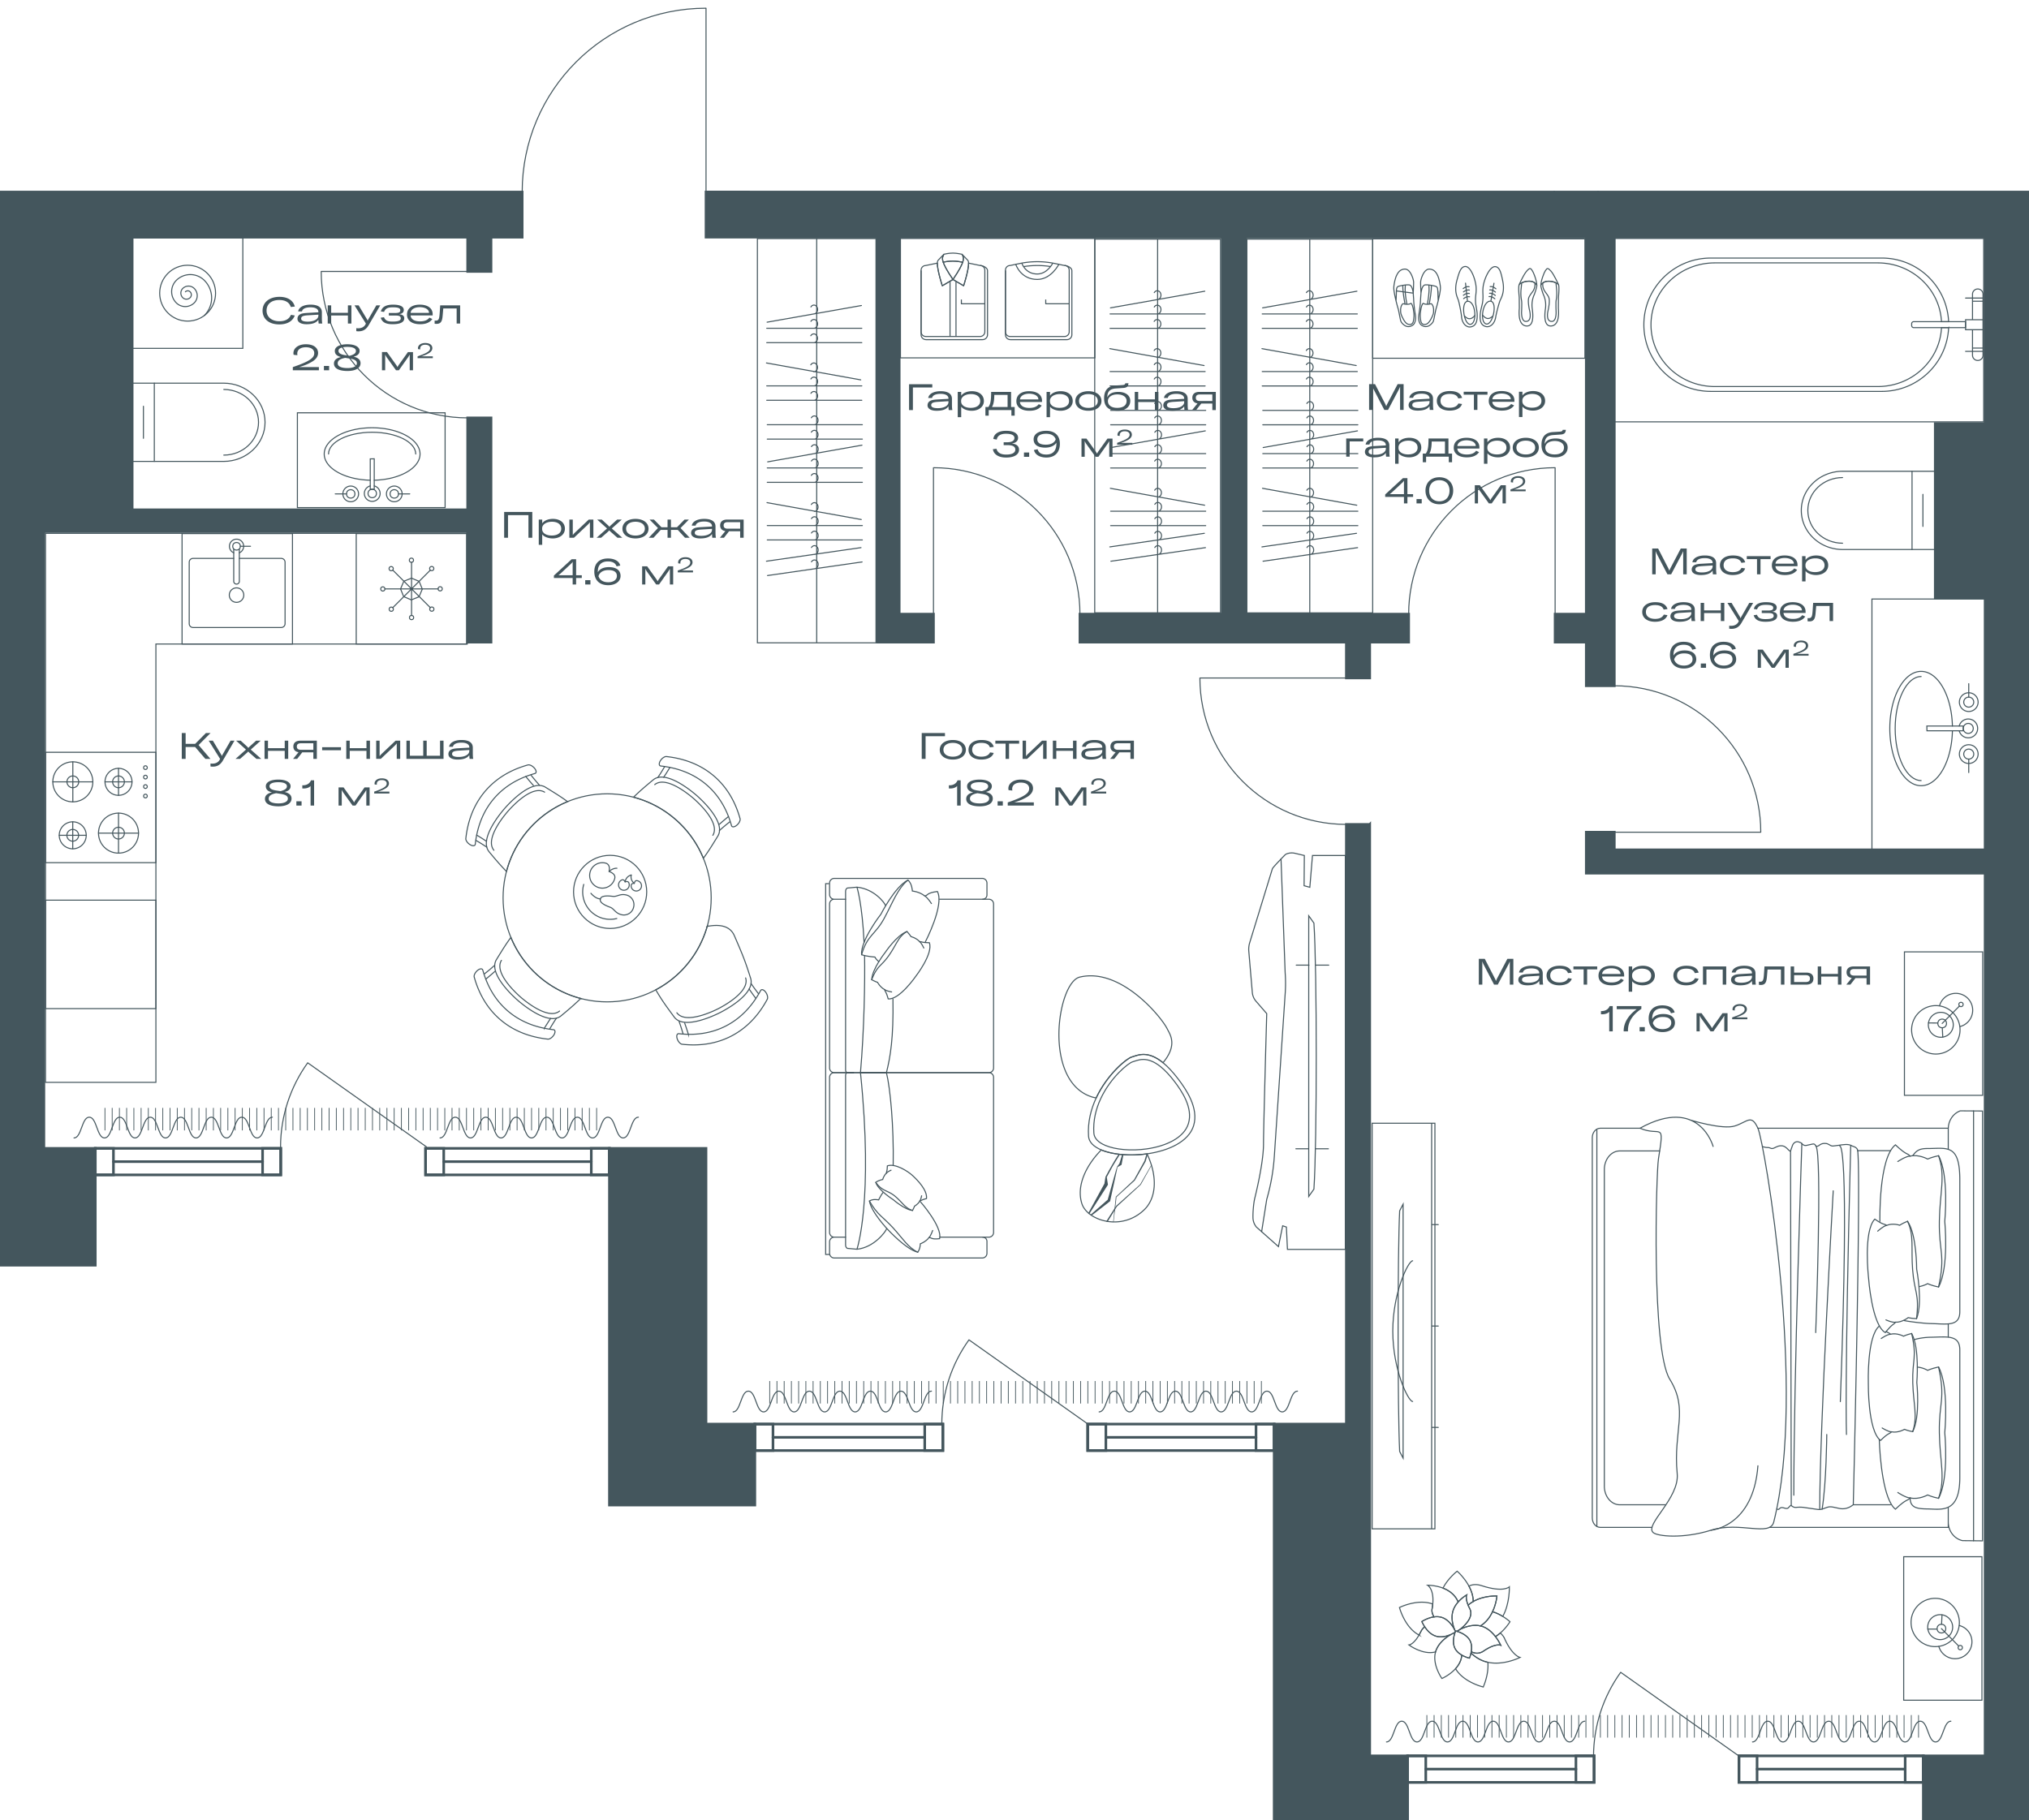 <svg version="1.1" xmlns="http://www.w3.org/2000/svg" xmlns:xlink="http://www.w3.org/1999/xlink" viewBox="1265.8 1040.137 781.4 701.108"><path fill="none" stroke-width="0" d="M1265.8 1741.245V1113.6H1450v-73.463h104.6v73.463h492.6v627.645h-781.4z"></path><path fill="none" stroke-width="0" d="M2029.8 1716h-236v-127.8h-255.6V1482h-255v-236.6h34V1132h150.2v-4.071h69.8V1132h492.6v584z"></path><clipPath id="a"><path fill="none" stroke-width="0" d="M1265.8 1741.245V1113.6H1450v-73.463h104.6v73.463h492.6v627.645h-781.4z"></path></clipPath><g data-name="Layer 11" clip-path="url(#a)"><path d="M1820.727 1700.794h.296v8.678h-.296zm-2.786 0h.297v8.678h-.297zm-2.784 0h.297v8.678h-.297zm22.277 0h.296v8.678h-.296zm2.785 0h.297v8.678h-.297zm-5.569 0h.296v8.678h-.297zm8.353 0h.297v8.678h-.297zm-16.707 0h.297v8.678h-.297zm-2.786 0h.298v8.678h-.297zm5.57 0h.297v8.678h-.297zm2.784 0h.297v8.678h-.297zm13.924 0h.297v8.678h-.297zm-225.229-128.689h.296v8.679h-.296zm-5.569 0h.296v8.679h-.297zm2.784 0h.297v8.679h-.297zm8.354 0h.297v8.679h-.297zm-2.785 0h.297v8.679h-.297zm-19.493 0h.297v8.679h-.296zm25.062 0h.297v8.679h-.297zm-22.276 0h.297v8.679h-.297zm2.784 0h.297v8.679h-.297zm2.785 0h.297v8.679h-.297zm30.631 0h.297v8.679h-.297zm8.354 0h.296v8.679h-.297zm-2.786 0h.297v8.679h-.297zm5.57 0h.297v8.679h-.297zm-8.354 0h.297v8.679h-.297zm-11.139 0h.297v8.679h-.297zm-33.415 0h.297v8.679h-.297zm30.631 0h.297v8.679h-.297zm8.353 0h.298v8.679h-.297zm-2.783 0h.296v8.679h-.296zm-75.185 0h.297v8.679h-.297zm2.784 0h.297v8.679h-.297zm2.785 0h.297v8.679h-.297zm30.63 0h.297v8.679h-.297zm-27.845 0h.296v8.679h-.296zm2.784 0h.297v8.679h-.297zm13.924 0h.296v8.679h-.296zm5.569 0h.297v8.679h-.297zm2.784 0h.297v8.679h-.297zm-5.569 0h.297v8.679h-.297zm-5.57 0h.297v8.679h-.297zm-5.568 0h.296v8.679h-.297zm-2.785 0h.297v8.679h-.297zm5.569 0h.297v8.679h-.297zm339.399 128.689h.297v8.678h-.297zm8.353 0h.297v8.678h-.297zm2.784 0h.297v8.678h-.297zm-27.845 0h.297v8.678h-.297zm13.923 0h.296v8.678h-.296zm-11.139 0h.297v8.678h-.297zm8.354 0h.297v8.678h-.297zm-5.569 0h.297v8.678h-.297zm2.784 0h.297v8.678h-.297zm13.924 0h.297v8.678h-.297zm25.062 0h.296v8.678h-.296zm-2.786 0h.297v8.678h-.297zm11.139 0h.297v8.678h-.297zm-25.061 0h.296v8.678h-.296zm22.276 0h.297v8.678h-.297zm-11.138 0h.297v8.678h-.297zm-8.354 0h.297v8.678h-.297zm2.785 0h.297v8.678h-.297zm2.784 0h.297v8.678h-.297zm11.139 0h.297v8.678h-.297zm-91.893 0h.297v8.678h-.297zm2.785 0h.297v8.678h-.297zm2.784 0h.297v8.678h-.297zm2.786 0h.296v8.678h-.296zm-11.14 0h.298v8.678h-.297zm-5.568 0h.296v8.678h-.296zm-2.785 0h.297v8.678h-.297zm22.277 0h.297v8.678h-.297zm-16.708 0h.297v8.678h-.297zm25.061 0h.297v8.678h-.297zm13.924 0h.297v8.678h-.297zm-2.785 0h.297v8.678h-.297zm-2.784 0h.297v8.678h-.297zm8.353 0h.297v8.678h-.297zm-13.923 0h.297v8.678h-.297zm16.708 0h.297v8.678h-.297zm-22.277 0h.297v8.678h-.297zm8.354 0h.297v8.678h-.297zm-11.138 0h.297v8.678h-.297zm47.338 0h.297v8.678h-.297zm38.984 0h.297v8.678h-.297zm-305.982-128.689h.297v8.679h-.297zm322.691 128.689h.296v8.678h-.297zm-2.785 0h.297v8.678h-.297zm5.568 0h.297v8.678h-.297zm2.786 0h.296v8.678h-.296zm-13.923 0h.297v8.678h-.297zm-5.57 0h.297v8.678h-.297zm2.784 0h.297v8.678h-.296zm5.57 0h.297v8.678h-.297zm13.923 0h.297v8.678h-.297zm2.785 0h.297v8.678h-.297zm13.922 0h.298v8.678h-.297zm-2.783 0h.296v8.678h-.296zm-8.355 0h.297v8.678h-.297zm2.785 0h.297v8.678h-.297zm2.784 0h.297v8.678h-.297zm-150.369 0h.297v8.678h-.297zm-189.029-128.689h.297v8.679h-.297zm-333.978-105.2h.297v8.679h-.297zm-5.569 0h.297v8.679h-.297zm-13.923 0h.297v8.679h-.297zm22.277 0h.297v8.679h-.297zm5.57 0h.296v8.679h-.297zm-2.785 0h.297v8.679h-.297zm-13.924 0h.297v8.679h-.297zm-8.353 0h.297v8.679h-.297zm2.784 0h.297v8.679h-.297zm2.785 0h.297v8.679h-.297zm8.353 0h.298v8.679h-.297zm33.416 0h.297v8.679h-.297zm-2.784 0h.297v8.679h-.297zm-2.785 0h.297v8.679h-.297zm8.353 0h.297v8.679h-.297zm-19.492 0h.297v8.679h-.297zm-2.784 0h.296v8.679h-.296zm5.569 0h.297v8.679h-.297zm5.569 0h.297v8.679h-.297zm-2.784 0h.297v8.679h-.297zm16.707 0h.297v8.679h-.297zm50.124 0h.297v8.679h-.297zm36.199 0h.297v8.679h-.297zm-13.923 0h.297v8.679h-.297zm2.785 0h.297v8.679h-.297zm8.354 0h.297v8.679h-.297zm-2.784 0h.296v8.679h-.296zm-2.786 0h.297v8.679h-.297zm-75.184 0h.297v8.679h-.297zm61.262 0h.296v8.679h-.296zm-2.786 0h.297v8.679h-.297zm5.57 0h.297v8.679h-.297zm25.061 0h.297v8.679h-.297zm11.139 0h.297v8.679h-.297zm5.569 0h.297v8.679h-.297zm-2.784 0h.297v8.679h-.297zm-16.708 0h.297v8.679h-.297zm22.277 0h.296v8.679h-.297zm-16.708 0h.297v8.679h-.297zm-36.2 0h.297v8.679h-.297zm38.985 0h.296v8.679h-.296zm2.785 0h.297v8.679h-.297zm-30.632 0h.298v8.679h-.297zm-47.338 0h.297v8.679h-.297zm-2.784 0h.297v8.679h-.297zm5.569 0h.297v8.679h-.297zm-8.354 0h.297v8.679h-.297zm-2.785 0h.297v8.679h-.297zm-5.568 0h.296v8.679h-.297zm-2.786 0h.297v8.679h-.297zm5.57 0h.297v8.679h-.297zm16.707 0h.297v8.679h-.297zm25.062 0h.297v8.679h-.297zm-5.569 0h.296v8.679h-.296zm-16.708 0h.297v8.679h-.297zm25.062 0h.297v8.679h-.297zm-11.138 0h.296v8.679h-.297zm-11.14 0h.298v8.679h-.297zm2.785 0h.297v8.679h-.297zm2.785 0h.297v8.679h-.297zm2.785 0h.297v8.679h-.297zm328.408 105.2h.297v8.679h-.297zm2.785 0h.296v8.679h-.296zm2.785 0h.297v8.679h-.297zm2.784 0h.297v8.679h-.297zm-11.139 0h.297v8.679h-.297zm-13.923 0h.297v8.679h-.297zm5.57 0h.297v8.679h-.297zm22.277 0h.297v8.679h-.297zm-19.493 0h.297v8.679h-.297zm2.785 0h.297v8.679h-.297zm-8.354 0h.297v8.679h-.296zm27.846 0h.297v8.679h-.297zm5.57 0h.296v8.679h-.296zm-2.786 0h.297v8.679h-.297zm-50.123 0h.297v8.679h-.297zm-19.492 0h.297v8.679h-.297zm-5.569 0h.297v8.679h-.297zm2.785 0h.297v8.679h-.297zm5.569 0h.297v8.679h-.297zm-16.708 0h.297v8.679h-.297zm-2.784 0h.297v8.679h-.297zm8.354 0h.297v8.679h-.297zm13.922 0h.297v8.679h-.297zm-16.707 0h.297v8.679h-.297zm36.2 0h.297v8.679h-.297zm-2.784 0h.296v8.679h-.296zm5.569 0h.297v8.679h-.297zm-19.492 0h.297v8.679h-.297zm22.276 0h.297v8.679h-.297zm2.785 0h.297v8.679h-.297zm-19.492 0h.297v8.679h-.297zm-2.785 0h.297v8.679h-.297zm5.569 0h.297v8.679h-.297zm-219.808-105.2h.296v8.679h-.296zm19.492 0h.297v8.679h-.297zm-2.784 0h.296v8.679h-.296zm-11.139 0h.297v8.679h-.297zm8.353 0h.297v8.679h-.297zm-5.569 0h.297v8.679h-.297zm2.785 0h.297v8.679h-.297zm-8.354 0h.297v8.679h-.297z" data-name="Радиаторы" fill="#44565d" stroke-width="0"></path><path d="M1294.297 1478.475c2.937 0 2.937-7.994 5.875-7.994s2.937 7.994 5.875 7.994 2.938-7.994 5.876-7.994c2.935 0 2.935 7.994 5.87 7.994 2.937 0 2.937-7.994 5.874-7.994 2.938 0 2.938 7.994 5.876 7.994s2.938-7.994 5.876-7.994 2.938 7.994 5.876 7.994c2.94 0 2.94-7.994 5.878-7.994 2.937 0 2.937 7.994 5.875 7.994 2.94 0 2.94-7.994 5.88-7.994 2.941 0 2.941 7.994 5.883 7.994s2.942-7.994 5.884-7.994m64.564 7.994c2.937 0 2.937-7.994 5.875-7.994s2.937 7.994 5.875 7.994 2.938-7.994 5.876-7.994c2.935 0 2.935 7.994 5.87 7.994 2.937 0 2.937-7.994 5.874-7.994 2.938 0 2.938 7.994 5.876 7.994s2.938-7.994 5.876-7.994 2.938 7.994 5.876 7.994c2.94 0 2.94-7.994 5.878-7.994 2.937 0 2.937 7.994 5.875 7.994 2.94 0 2.94-7.994 5.88-7.994s2.94 7.994 5.883 7.994 2.942-7.994 5.884-7.994m36.47 113.52c2.938 0 2.938-7.993 5.876-7.993s2.937 7.993 5.875 7.993 2.938-7.993 5.876-7.993c2.935 0 2.935 7.993 5.87 7.993 2.937 0 2.937-7.993 5.874-7.993 2.938 0 2.938 7.993 5.876 7.993s2.938-7.993 5.876-7.993 2.938 7.993 5.876 7.993c2.939 0 2.939-7.993 5.878-7.993 2.937 0 2.937 7.993 5.874 7.993 2.94 0 2.94-7.993 5.88-7.993 2.942 0 2.942 7.993 5.884 7.993s2.941-7.993 5.883-7.993m64.565 7.993c2.937 0 2.937-7.993 5.874-7.993s2.938 7.993 5.875 7.993c2.938 0 2.938-7.993 5.876-7.993 2.936 0 2.936 7.993 5.87 7.993 2.938 0 2.938-7.993 5.874-7.993 2.938 0 2.938 7.993 5.877 7.993s2.938-7.993 5.876-7.993 2.938 7.993 5.876 7.993c2.939 0 2.939-7.993 5.878-7.993 2.937 0 2.937 7.993 5.874 7.993 2.94 0 2.94-7.993 5.88-7.993 2.941 0 2.941 7.993 5.883 7.993s2.942-7.993 5.884-7.993m34.258 135.132c2.938 0 2.938-7.993 5.875-7.993s2.938 7.993 5.876 7.993 2.938-7.993 5.875-7.993c2.936 0 2.936 7.993 5.871 7.993 2.937 0 2.937-7.993 5.874-7.993 2.938 0 2.938 7.993 5.876 7.993s2.938-7.993 5.876-7.993 2.938 7.993 5.876 7.993c2.939 0 2.939-7.993 5.878-7.993 2.937 0 2.937 7.993 5.874 7.993 2.94 0 2.94-7.993 5.88-7.993 2.942 0 2.942 7.993 5.884 7.993s2.941-7.993 5.883-7.993m64.564 7.993c2.938 0 2.938-7.993 5.875-7.993s2.938 7.993 5.876 7.993 2.938-7.993 5.875-7.993c2.936 0 2.936 7.993 5.871 7.993 2.937 0 2.937-7.993 5.874-7.993 2.938 0 2.938 7.993 5.876 7.993s2.938-7.993 5.876-7.993 2.938 7.993 5.876 7.993c2.939 0 2.939-7.993 5.878-7.993 2.937 0 2.937 7.993 5.874 7.993 2.94 0 2.94-7.993 5.88-7.993 2.942 0 2.942 7.993 5.883 7.993s2.942-7.993 5.884-7.993" data-name="шторы" fill="none" stroke="#44565d" stroke-linecap="round" stroke-miterlimit="10" stroke-width=".4"></path><g data-name="мебель"><g fill="none" stroke="#44565d" stroke-linecap="round" stroke-miterlimit="10" stroke-width=".4"><path d="M2016.106 1550.16v4.976m0 71.297c0 3.456 2.276 6.44 5.459 7.158l7.73.084v-165.572l-8.608-.065c-2.747 1.037-4.581 3.798-4.581 6.895v7.875m-114.091 145.677h-19.926c-1.698 0-3.075-1.626-3.075-3.632V1478.37c0-2.006 1.377-3.632 3.075-3.632h15.288m118.729 146.322v7.425h-68.866m-4.437-153.747h73.303m-71.45 7.123c.523.053.736.226 1.258.283.433.048.877-.015 1.3.107.272.078.528.232.804.285.617.119 1.21-.272 1.787-.559 1.109-.55 2.421-.728 3.478-.046.224.145.43.324.637.502.214.186 1.13 1.224 1.376 1.129.132-.051.222-.509.268-.64l.53-1.506c.387-1.102 1.377-1.703 2.34-1.424.566.164 1.089.38 1.284.642.441.59 1.103.862 1.75.72l2.225-.494c1.43-.372 1.048.902 1.82.848.993-.07 1.266-1.325 3.468-1.103l.17.021c.939.116 1.662 1.082 2.601.96l1.97-.254c1.832-.237 3.904-.757 5.52.317 0 0 1.994.4 1.994 1.842"></path><path d="M1907.199 1619.78h-17.623c-3.27 0-5.92-3.21-5.92-7.17v-121.95c0-3.96 2.65-7.17 5.92-7.17h15.386m88.883 136.29h-14.32l-.615.42c-1.45.991-3.127 1.34-4.757.99l-1.793-.385c-2.017-.442-2.381-.214-3.791.28l-.852.298c-.655.23-1.34.29-2.013.18l-4.84-.7a11.749 11.749 0 0 0-3.271-.074c-.707.083-1.409-.193-1.957-.738-.248-.247-1.027.939-1.331 1.063-.486.2-1.013.02-1.512-.123s-1.062-.232-1.49.108c-.184.147-.334.369-.545.445-.213.076-.443-.013-.638-.139m29.405-1.737s3.043-124.252 1.71-136.29h12.556m-38.427.112.271 136.56m46.807-134.73c1.47-2.147 2.776-2.768 5.734-2.768 7.45 0 12.374-1.914 12.374 12.084v50.781c0 5.983-5.354 4.64-11.39 4.561-2.277-.03-8.666-.814-10.1-1.173m3.912 7.365c1.508-.452 3.884-.886 6.434-.92 6.036-.08 11.144-1.1 11.144 4.881v49.174c0 13.999-7.22 12.154-12.374 12.084-3.845-.051-6.806-.33-6.73-4.246"></path><path d="M1989.534 1594.582c.232 7.446 1.598 23.266 6.218 26.896 4.442-4.188 4.442-3.004 5.694-4.336 3.375.761 6.711-1.143 6.711-1.143s1.524.723 4.213 1.294c4.107-7.614 2.391-25.294 2.391-25.294s1.716-17.68-2.39-25.295c-2.69.571-4.214 1.294-4.214 1.294s-1.527-.997-3.826-1.238"></path><path d="M2012.37 1617.293c2.747-7.878.495-14.019.307-25.184-.203-12.02 2.44-12.726-.307-25.404m-15.696 48.351s3.111 2.087 4.772 2.087m-11.892-66.203c-4.849 3.946-4.232 22.13-4.232 22.13s-.234 18.203 4.696 21.942c3.287-3.2 3.296-2.314 4.222-3.33 2.529.516 5.008-.96 5.008-.96s1.145.517 3.16.902c3.01-5.757 1.588-18.946 1.588-18.946s1.143-13.243-1.986-18.87c-2.006.469-3.14 1.033-3.14 1.033s-2.508-1.37-5.025-.748c-.58-.6-.802-.498-1.66-1.036"></path><path d="M1990.294 1555.728s2.31-1.61 3.55-1.635m8.563 37.531c1.991-5.933.26-10.488.032-18.83-.246-8.983 1.723-9.552-.43-18.986m-11.353 36.389s2.342 1.512 3.584 1.486m-4.46-81.069s-.57-24.338 5.972-29.478c4.442 4.188 4.442 3.003 5.694 4.336 3.375-.762 6.711 1.142 6.711 1.142s1.524-.723 4.213-1.294c4.107 7.614 2.391 25.295 2.391 25.295s1.716 17.68-2.39 25.294c-2.69-.571-4.214-1.294-4.214-1.294s-1.317.751-3.133 1.121"></path><path d="M2012.37 1485.32c2.747 7.879.495 14.02.307 25.185-.203 12.02 2.44 12.725-.307 25.404m-15.696-48.352s3.111-2.087 4.772-2.087m-9.113 26.71c2.45-1.027 5.053-.073 5.053-.073s1.08-.745 3.035-1.537c3.567 5.082 3.509 18.423 3.509 18.423s2.486 12.87-.035 19.077c-2.033-.054-3.212-.381-3.212-.381s-2.343 1.868-4.897 1.767c-.837 1.16-.918.281-3.923 3.995-5.202-2.914-6.451-21.033-6.451-21.033s-2.093-17.964 2.403-22.67c3.58 2.495 3.498 1.617 4.518 2.433h0Z"></path><path d="M1992.105 1548.563s2.45 1.12 3.681.893m4.634-38.886c2.577 5.464 1.33 10.325 1.957 18.627.675 8.938 2.683 9.099 1.517 18.873m-14.955-33.689s2.163-1.974 3.394-2.201m-23.013 80.528s-.15 19.014-1.8 28.77m4.287-122.637s-5.198 90.865-5.198 122.497m-6.891-140.704s-3.093 90.757-3.093 135.465m17.708-134.45s3.953-4.062.206 98.391m2.363 12.668s-.75-19.731 1.626-111.08m-13.472 71.822s2.623-69.484.036-71.919m-48.601-10.035s12.648 3.962 17.523 2.344 6.247-4.648 8.789.898 18.856 101.117 6.098 151.665c-1.473 5.837-13.016-.314-24.137 3.17-10.844 3.396-20.64 2.366-22.284.923-3.465-3.04 10.157-13.13 9.233-22.726-1.593-16.554 4.527-24.472-2.862-36.35-7.151-11.498-5.217-79.465-4.356-84.873 2.397-15.046 1.046-8.33-7.118-11.81 22.86-12.64 28.172 7.009 28.172 7.009"></path><path d="M1924.764 1629.572s16.258-1.155 18.039-24.81m-62.029-129.362v152.675m145.074-160.037v165.637"></path></g><g fill="none" stroke="#44565d" stroke-linecap="round" stroke-miterlimit="10" stroke-width=".4"><path d="M1999.227 1406.8h30.135v55.262h-30.135z"></path><path d="M2020.646 1435.569a6.498 6.498 0 1 0-7.889-8.038m1.005 6.837 6.671-6.723"></path><path d="M2004.772 1430.189a9.326 9.326 0 1 0 13.24 13.136 9.326 9.326 0 0 0-13.24-13.136h0Zm5.058 1.324a4.802 4.802 0 1 1 6.818 6.764 4.802 4.802 0 0 1-6.818-6.764Z"></path><circle cx="2013.762" cy="1434.368" r="1.67"></circle><circle cx="2021.012" cy="1427.061" r=".835"></circle><path d="m2013.81 1436.035.179 3.601m-2.029-5.437-3.467-.016"></path></g><g fill="none" stroke="#44565d" stroke-linecap="round" stroke-miterlimit="10" stroke-width=".4"><path d="M1998.941 1639.795h30.136v55.262h-30.136z"></path><path d="M2020.36 1666.288a6.498 6.498 0 1 1-7.889 8.038m1.006-6.838 6.67 6.724"></path><path d="M2017.675 1671.72a9.326 9.326 0 0 0-13.137-13.24c-3.656 3.628-3.68 9.532-.052 13.188s9.533 3.68 13.189.052h0Zm-8.103-8.167a4.802 4.802 0 1 1 6.764 6.817 4.802 4.802 0 0 1-6.764-6.817Z"></path><circle cx="2013.477" cy="1667.488" r="1.67"></circle><circle cx="2020.727" cy="1674.796" r=".835"></circle><path d="m2013.524 1665.822.18-3.602m-2.03 5.438-3.467.016"></path></g><g fill="none" stroke="#44565d" stroke-linecap="round" stroke-miterlimit="10" stroke-width=".4"><path d="M1794.233 1472.81h24.18v156.238h-24.18zm22.919 156.238v-156.239m0 117.179h2.549m-2.549-39.059h2.549m-2.549-39.06h2.549"></path><path d="M1809.83 1579.992c-1.663 0-7.645-12.13-7.645-27.092s5.982-27.092 7.644-27.092"></path><path d="M1804.832 1599.264c-.798-15.764-.798-76.963 0-92.728l1.324-2.547v97.822l-1.324-2.547Z"></path></g><path d="M1557.488 1132.044h45.672v155.72h-45.672zm22.836 155.721v-155.721" fill="none" stroke="#44565d" stroke-linecap="round" stroke-miterlimit="10" stroke-width=".4"></path><path d="M1561.285 1203.738h36.619m-36.619 5.548h36.619m-36.47 8.759 36.32-6.42m-36.469 8.758h36.619m-36.619 5.548h36.619m-36.726 7.819 36.311 6.51m-36.204 2.316h36.619m-36.619 5.548h36.619m-36.939 8.195 36.42-5.233m-36.001 10.751 36.42-5.233m-18.383-52.866c.785 0 1.422-.76 1.422-1.696s-.637-1.695-1.422-1.695c-.481 0-.906.285-1.164.72m1.164 8.219c.785 0 1.422-.759 1.422-1.695s-.637-1.696-1.422-1.696c-.481 0-.906.285-1.164.721m1.208 8.218c.785 0 1.422-.759 1.422-1.695s-.637-1.696-1.422-1.696c-.48 0-.906.285-1.163.721m1.163 8.219c.785 0 1.422-.76 1.422-1.696s-.637-1.696-1.422-1.696c-.48 0-.906.285-1.163.722m1.119 8.218c.785 0 1.422-.76 1.422-1.696s-.637-1.695-1.422-1.695c-.481 0-.906.285-1.164.72m1.164 13.88c.785 0 1.422-.759 1.422-1.695s-.637-1.696-1.422-1.696c-.481 0-.906.285-1.164.721m1.208 8.106c.785 0 1.422-.76 1.422-1.696s-.637-1.695-1.422-1.695c-.48 0-.906.285-1.163.72m1.163 8.219c.785 0 1.422-.759 1.422-1.695s-.637-1.696-1.422-1.696c-.48 0-.906.285-1.163.721m1.163 8.249c.785 0 1.422-.76 1.422-1.696s-.637-1.696-1.422-1.696c-.48 0-.906.285-1.163.721m1.163 8.188c.785 0 1.422-.758 1.422-1.695s-.637-1.696-1.422-1.696c-.48 0-.906.285-1.163.722m-17.081-92.313 36.32-6.42m-36.469 8.759h36.619m-36.619 5.548h36.619m-36.726 7.818 36.311 6.51m-36.204 2.317h36.619m-36.619 5.548h36.619m-18.439-33.29c.785 0 1.422-.759 1.422-1.695s-.637-1.696-1.422-1.696c-.48 0-.906.285-1.163.721m1.163 8.219c.785 0 1.422-.76 1.422-1.696s-.637-1.696-1.422-1.696c-.48 0-.906.285-1.163.721m1.119 8.219c.785 0 1.422-.76 1.422-1.696s-.637-1.695-1.422-1.695c-.481 0-.906.285-1.164.72m1.164 13.88c.785 0 1.422-.76 1.422-1.696s-.637-1.695-1.422-1.695c-.481 0-.906.285-1.164.72m1.208 8.107c.785 0 1.422-.76 1.422-1.696s-.637-1.696-1.422-1.696c-.48 0-.906.285-1.163.721m1.163 8.219c.785 0 1.422-.76 1.422-1.696s-.637-1.695-1.422-1.695c-.48 0-.906.285-1.163.72m216.351-59.513h81.734v45.986h-81.735z" fill="none" stroke="#44565d" stroke-linecap="round" stroke-miterlimit="10" stroke-width=".4"></path><g fill="none" stroke="#44565d" stroke-miterlimit="10" stroke-width=".4"><path d="M1810.196 1148.71a7.14 7.14 0 0 0-.311-1.444c-.397-1.16-1.363-3.65-3.262-3.47-1.9.179-2.614 1.691-3.044 2.594-.41.858-1.072 3.504-1.001 4.957l.002.03c.145 2.28 1.422 6.939 1.664 7.665.24.726.801 4.208 1.056 4.832.408.996 1.529 1.7 1.877 1.85.349.15 1.382.526 2.643-.299 1.455-.95 1.11-3.608 1.11-3.608l-.032-.263c-.202-1.208-.636-4.041-.688-6.365-.064-.648-.126-1.729-.15-2.134 0 0 .19-3.869.136-4.345Zm-6.686 3.483 6.55.862c-.077-.635-.413-3.058-1.596-3.182-1.402-.147-3.835.464-4.067.554-.354.135-.793.304-.817 1.767a150.71 150.71 0 0 1-.141 3.86"></path><path d="M1806.904 1157.297c-.515-.062-.741-.315-.981-.05-.986 1.088-.76 3.19-.589 3.81.233.84 1.466 3.486 2.536 3.896 1.038.398 1.518.066 1.75-.14.327-.29.458-.544.646-1.826.221-1.504.008-2.617-.226-4.059-.08-.496-.397-1.502-.72-1.867-.264-.297-.218.5-2.416.236Z"></path><path d="M1806.063 1150.134s-.201 1.733.84 7.163m.149-7.391s-.484 1.942.564 7.426m5.43-4.277c-.025.406-.087 1.486-.151 2.134-.052 2.324-.486 5.157-.688 6.365l-.031.263s-.346 2.657 1.109 3.608c1.261.825 2.294.449 2.643.299.349-.15 1.47-.853 1.877-1.85.255-.624.816-4.106 1.057-4.832.24-.726 1.518-5.384 1.663-7.666l.003-.03c.07-1.452-.592-4.098-1.002-4.956-.43-.903-1.145-2.415-3.044-2.594-1.898-.179-2.865 2.31-3.262 3.47-.152.445-.257.969-.31 1.445s.136 4.344.136 4.344Zm6.55-.862.07 3.86c0-.019-.118-2.403-.141-3.859-.023-1.463-.463-1.632-.817-1.767-.232-.09-2.665-.701-4.067-.554-1.183.124-1.52 2.547-1.595 3.182"></path><path d="M1813.786 1157.06c-.324.365-.64 1.372-.72 1.868-.235 1.442-.448 2.555-.227 4.059.188 1.282.32 1.536.646 1.826.232.205.712.538 1.75.14 1.07-.41 2.303-3.057 2.536-3.897.172-.62.397-2.721-.589-3.81-.24-.264-.466-.012-.98.05-2.199.265-2.153-.532-2.416-.236Z"></path><path d="M1817.042 1150.134s.201 1.733-.84 7.163m-.148-7.391s.483 1.942-.565 7.426"></path></g><g fill="none" stroke="#44565d" stroke-linejoin="round" stroke-width=".4"><path d="M1857.644 1150.101c.003.043.006.12.003.165-.05.724-.813 2.992-.972 3.343a9.694 9.694 0 0 0-.789 5.41c.408 2.812.51 6.694-2.043 6.694-1.563 0-3.431-1.245-2.932-6.837l-.033-4.243s-.394-3.673-.055-4.798"></path><path d="M1854.468 1148.456c-1.197.048-2.052.345-2.64.651l-.24 2.428a15.722 15.722 0 0 0 .207 4.51l.046.64c.047.641-.047 3.275-.047 3.275s-.299 3.98 1.641 3.99c2.36.01 1.587-3.629 1.426-4.25-.128-.498-.832-3.816-.233-5.091.3-.637.83-1.377 1.286-1.957.683-.869 1.082-1.945 1.02-3.048a2.686 2.686 0 0 0-.071-.488c-.483-.375-1.227-.706-2.395-.66Z"></path><path d="M1857.644 1150.101s-.58-1.748-3.176-1.645c-2.597.103-3.645 1.378-3.645 1.378s1.765-3.988 2.972-5.312c1.206-1.324 1.44-1.132 2.102-.125.663 1.006 1.78 4.108 1.747 5.704Zm1.571 0c-.003.043-.006.12-.003.165.05.724.813 2.992.972 3.343a9.694 9.694 0 0 1 .79 5.41c-.41 2.812-.511 6.694 2.042 6.694 1.563 0 3.431-1.245 2.932-6.837l.033-4.243s.394-3.673.055-4.798"></path><path d="M1865.064 1156.045c.285-1.486.355-3.005.206-4.51l-.239-2.428c-.588-.306-1.443-.603-2.64-.65-1.168-.047-1.912.284-2.395.66-.036.147-.061.31-.071.487-.062 1.103.338 2.18 1.02 3.048.456.58.987 1.32 1.287 1.957.598 1.275-.105 4.594-.234 5.091-.16.622-.933 4.26 1.426 4.25 1.94-.01 1.642-3.99 1.642-3.99s-.094-2.634-.048-3.274l.046-.64v-.001Z"></path><path d="M1859.215 1150.101s.58-1.748 3.176-1.645c2.597.103 3.645 1.378 3.645 1.378s-1.765-3.988-2.971-5.312c-1.207-1.324-1.441-1.132-2.103-.125-.663 1.006-1.78 4.108-1.747 5.704Z"></path></g><g fill="none" stroke="#44565d" stroke-linecap="round" stroke-linejoin="round" stroke-width=".4"><path d="M1831.968 1166.087c-1.454.106-3.108-1.283-3.311-4.066-.056-.753-.672-4.344-1.195-6.167a7.044 7.044 0 0 0-.222-.599c-.477-1.188-1.365-3.4-.368-7.094.88-3.259 1.532-5.246 3.154-5.365 2.224-.163 4.034 5.085 4.239 7.883.089 1.213.002 2.022-.09 2.878-.096.893-.195 1.816-.087 3.292.03.426.137 1.035.25 1.68.14.805.286 1.638.326 2.319.194 3.307-.59 4.918-2.541 5.221-.05.008-.103.014-.155.018h0Z"></path><path d="m1830.195 1149.2.731 6.99c-2.659.381-1.342 9.064 1.121 8.884 2.783-.204 2.126-9.158-1.12-8.884"></path><path d="M1829.305 1151.294c.096-.04 1.094-.944 2.276-.698m-2.182 1.985c.096-.04 1.094-.944 2.276-.698m-2.302 1.994c.097-.04 1.095-.945 2.277-.699m-2.182 1.986c.096-.04 1.094-.945 2.276-.699m2.048 7.223c-.104.011-1.751 2.544-3.854.282m8.334 4c1.444.202 3.186-1.075 3.572-3.838.104-.749.955-4.291 1.597-6.076a6.97 6.97 0 0 1 .26-.583c.555-1.154 1.586-3.302.834-7.055-.664-3.31-1.183-5.335-2.795-5.56-2.208-.309-4.359 4.808-4.747 7.587-.168 1.205-.135 2.018-.1 2.878.038.897.076 1.825-.129 3.29-.059.424-.205 1.024-.36 1.66-.193.794-.393 1.616-.477 2.293-.411 3.287.265 4.946 2.192 5.377.05.011.101.02.154.028h0Z"></path><path d="m1841.15 1149.238-1.188 6.926c2.629.555.744 9.132-1.702 8.79-2.764-.386-1.52-9.277 1.702-8.79"></path><path d="M1841.902 1151.385c-.094-.047-1.03-1.014-2.226-.847m2.048 2.125c-.094-.047-1.03-1.014-2.226-.847m2.166 2.142c-.094-.047-1.03-1.015-2.226-.847m2.047 2.124c-.094-.046-1.03-1.014-2.226-.846m-2.519 7.072c.104.018 1.582 2.654 3.829.535"></path></g><path d="M1687.395 1132.242h48.45v143.96h-48.45zm24.225 143.961v-143.96" fill="none" stroke="#44565d" stroke-linecap="round" stroke-miterlimit="10" stroke-width=".4"></path><path d="M1693.519 1198.223h36.619m-36.619 5.549h36.619m-36.469 8.758 36.32-6.42m-36.469 8.758h36.618m-36.618 5.549h36.618m-36.726 7.818 36.311 6.51m-36.203 2.316h36.618m-36.618 5.549h36.618m-36.938 8.194 36.42-5.233m-36.001 10.752 36.42-5.233m-18.384-52.867c.785 0 1.422-.759 1.422-1.695s-.637-1.696-1.422-1.696c-.481 0-.906.285-1.164.721m1.164 8.219c.785 0 1.422-.76 1.422-1.696s-.637-1.696-1.422-1.696c-.481 0-.906.285-1.164.722m1.209 8.218c.784 0 1.421-.76 1.421-1.696s-.637-1.695-1.422-1.695c-.48 0-.906.285-1.163.72m1.164 8.219c.785 0 1.421-.759 1.421-1.696s-.636-1.695-1.422-1.695c-.48 0-.906.285-1.163.721m1.119 8.218c.785 0 1.422-.759 1.422-1.695s-.637-1.696-1.422-1.696c-.48 0-.906.285-1.163.721m1.163 13.88c.785 0 1.422-.76 1.422-1.696s-.637-1.696-1.422-1.696c-.48 0-.906.286-1.163.722m1.208 8.105c.785 0 1.421-.759 1.421-1.695s-.636-1.696-1.421-1.696c-.482 0-.907.285-1.164.721m1.164 8.219c.785 0 1.421-.76 1.421-1.696s-.636-1.696-1.421-1.696c-.481 0-.907.285-1.164.722m1.164 8.248c.785 0 1.421-.76 1.421-1.696s-.636-1.695-1.421-1.695c-.481 0-.907.285-1.164.72m1.164 8.189c.785 0 1.421-.759 1.421-1.695s-.636-1.696-1.421-1.696c-.481 0-.907.285-1.164.721m-17.081-92.312 36.32-6.42m-36.469 8.758h36.618m-36.618 5.548h36.618m-36.725 7.818 36.31 6.51m-36.203 2.317h36.618m-36.618 5.548h36.618m-18.438-33.289c.785 0 1.421-.76 1.421-1.696s-.636-1.696-1.421-1.696c-.481 0-.907.285-1.164.721m1.164 8.219c.785 0 1.422-.76 1.422-1.696s-.637-1.695-1.422-1.695c-.481 0-.906.285-1.164.72m1.12 8.219c.785 0 1.421-.759 1.421-1.695s-.636-1.696-1.421-1.696c-.481 0-.907.285-1.164.721m1.164 13.88c.785 0 1.421-.76 1.421-1.696s-.636-1.696-1.421-1.696c-.481 0-.907.285-1.164.721m1.208 8.106c.785 0 1.422-.76 1.422-1.696s-.637-1.695-1.422-1.695c-.481 0-.906.285-1.163.721m1.163 8.218c.785 0 1.422-.759 1.422-1.695s-.637-1.696-1.422-1.696c-.48 0-.906.285-1.163.721m35.667-53.891h48.449v143.96h-48.45zm24.224 143.961v-143.96" fill="none" stroke="#44565d" stroke-linecap="round" stroke-miterlimit="10" stroke-width=".4"></path><path d="M1752.113 1198.223h36.619m-36.619 5.549h36.619m-36.469 8.758 36.32-6.42m-36.47 8.758h36.619m-36.619 5.549h36.619m-36.726 7.818 36.312 6.51m-36.204 2.316h36.618m-36.618 5.549h36.618m-36.939 8.194 36.42-5.233m-36 10.752 36.42-5.233m-18.383-52.867c.784 0 1.42-.759 1.42-1.695s-.636-1.696-1.42-1.696c-.482 0-.907.285-1.164.721m1.164 8.219c.784 0 1.42-.76 1.42-1.696s-.636-1.696-1.42-1.696c-.482 0-.907.285-1.164.722m1.207 8.218c.786 0 1.422-.76 1.422-1.696s-.636-1.695-1.422-1.695c-.48 0-.906.285-1.163.72m1.164 8.219c.785 0 1.421-.759 1.421-1.696s-.636-1.695-1.421-1.695c-.482 0-.907.285-1.164.721m1.12 8.218c.784 0 1.42-.759 1.42-1.695s-.636-1.696-1.42-1.696c-.482 0-.907.285-1.164.721m1.164 13.88c.785 0 1.421-.76 1.421-1.696s-.636-1.696-1.422-1.696c-.48 0-.906.286-1.163.722m1.208 8.105c.785 0 1.421-.759 1.421-1.695s-.636-1.696-1.421-1.696c-.481 0-.907.285-1.164.721m1.164 8.219c.785 0 1.421-.76 1.421-1.696s-.636-1.696-1.421-1.696c-.481 0-.907.285-1.164.722m1.164 8.248c.785 0 1.421-.76 1.421-1.696s-.636-1.695-1.421-1.695c-.481 0-.907.285-1.164.72m1.164 8.189c.785 0 1.422-.759 1.422-1.695s-.637-1.696-1.422-1.696c-.481 0-.906.285-1.164.721m-17.08-92.312 36.319-6.42m-36.469 8.758h36.618m-36.618 5.548h36.618m-36.725 7.818 36.311 6.51m-36.204 2.317h36.619m-36.619 5.548h36.619m-18.439-33.289c.785 0 1.422-.76 1.422-1.696s-.637-1.696-1.422-1.696c-.481 0-.906.285-1.164.721m1.164 8.219c.785 0 1.422-.76 1.422-1.696s-.637-1.695-1.422-1.695c-.481 0-.906.285-1.163.72m1.119 8.219c.785 0 1.421-.759 1.421-1.695s-.636-1.696-1.421-1.696c-.481 0-.907.285-1.164.721m1.164 13.88c.785 0 1.422-.76 1.422-1.696s-.637-1.696-1.422-1.696c-.481 0-.906.285-1.164.721m1.208 8.106c.785 0 1.422-.76 1.422-1.696s-.637-1.695-1.422-1.695c-.48 0-.906.285-1.163.721m1.163 8.218c.785 0 1.422-.759 1.422-1.695s-.637-1.696-1.422-1.696c-.48 0-.906.285-1.163.721m-156.337-54.141h74.877v45.985h-74.878z" fill="none" stroke="#44565d" stroke-linecap="round" stroke-miterlimit="10" stroke-width=".4"></path><g fill="none" stroke="#44565d" stroke-linejoin="round" stroke-width=".4"><path d="M1620.526 1144.322v24.768c0 1.04.857 1.883 1.913 1.883h21.756c1.056 0 1.913-.843 1.913-1.883v-24.768c0-1.04-1.783-1.912-2.84-1.912"></path><path d="m1643.268 1142.41-4.46-.922c.085 2.64-1.9 8.726-1.9 8.726s-2.348-1.37-4.109-2.413c-1.76 1.044-4.108 2.413-4.108 2.413s-1.986-6.085-1.9-8.726l-4.46.922c-.997 0-1.805.809-1.805 1.805v23.735c0 .997.808 1.805 1.805 1.805h20.937c.997 0 1.805-.808 1.805-1.805v-23.735c0-.996-.808-1.805-1.805-1.805Zm-11.594 6.062v21.283m2.295-21.283v21.283"></path><path d="M1645.073 1157.145h-9.031v-1.633m-3.259-14.805c-1.455 0-2.845.22-3.746.4.431 1.324 1.483 3.32 3.68 6.57.021.003.046.016.066.016.032 0 .072-.02.107-.028 2.178-3.224 3.23-5.213 3.665-6.535-.972-.185-2.476-.423-3.772-.423Z"></path><path d="M1629.304 1138.095c-.659 1.306-1.591 2.207 3.495 9.706-1.76 1.044-4.108 2.413-4.108 2.413s-2.788-8.528-1.63-9.782c1.26-1.367 2.243-2.337 2.243-2.337Z"></path><path d="M1636.294 1138.095s-1.959-.464-3.503-.464c-1.805 0-3.486.464-3.486.464-.367.726-.815 1.331-.268 3.013.9-.181 2.29-.401 3.746-.401 1.296 0 2.8.238 3.772.423.56-1.7.108-2.305-.26-3.035Z"></path><path d="M1636.294 1138.095c.66 1.306 1.592 2.207-3.495 9.706 1.761 1.044 4.109 2.413 4.109 2.413s2.788-8.528 1.63-9.782c-1.261-1.367-2.244-2.337-2.244-2.337Z"></path></g><g fill="none" stroke="#44565d" stroke-linejoin="round" stroke-width=".4"><path d="M1653.016 1144.322v24.768c0 1.04.856 1.883 1.913 1.883h21.755c1.057 0 1.914-.843 1.914-1.883v-24.768c0-1.04-1.784-1.912-2.84-1.912"></path><path d="M1677.563 1167.95c0 .997-.809 1.805-1.805 1.805h-20.937a1.805 1.805 0 0 1-1.805-1.805v-23.735c0-.997.808-1.805 1.805-1.805l3.78-.782a33.015 33.015 0 0 1 13.377 0l3.78.782c.997 0 1.805.808 1.805 1.805v23.735Z"></path><path d="M1659.982 1142.838c3.446-.56 6.958-.57 10.405-.03"></path><path d="M1659.301 1141.469s1.298 4.216 5.97 4.216c3.893 0 5.99-4.216 5.99-4.216"></path><path d="M1656.964 1141.91s1.805 5.864 8.304 5.864c5.414 0 8.33-5.863 8.33-5.863m3.965 15.234h-9.031v-1.633"></path></g><g fill="none" stroke="#44565d" stroke-linecap="round" stroke-miterlimit="10" stroke-width=".4"><path d="M1523.797 1335.745a89.494 89.494 0 0 1-2.404 3.79m-2.246.101a70.164 70.164 0 0 0 2.593-4.159m24.611 19.196a92.07 92.07 0 0 0-3.468 2.946m.19 2.256a72.19 72.19 0 0 1 3.813-3.188"></path><path d="M1525.954 1355.785a39.892 39.892 0 0 1 10.725 14.965c1.917-2.611 3.128-4.588 5.559-8.532 2.789-4.525-3.755-11.578-7.09-14.698l.001-.001s-.141-.135-.354-.332l-.07-.065a38.555 38.555 0 0 0-1.383-1.205l-.07-.058c-.227-.186-.38-.309-.38-.309h-.001c-3.545-2.876-11.42-8.395-15.523-5.016-3.434 2.828-5.37 4.536-7.593 6.69a39.893 39.893 0 0 1 16.179 8.56Z"></path><path d="M1540.329 1361.896c2.51-4.073-3.38-10.42-6.38-13.228h0s-.127-.122-.319-.3l-.063-.058a34.248 34.248 0 0 0-1.244-1.085l-.064-.052-.342-.278h0c-3.19-2.588-10.279-7.556-13.971-4.515m1.982-7.325c-.351-.307-.312-1.02.155-1.809.596-1.005 1.66-1.757 2.376-1.677 7.363.808 13.588 3.391 18.502 7.675 4.666 4.069 7.98 9.53 9.847 16.232.191.686-.393 1.842-1.304 2.58-.912.74-1.803.78-1.998.095-1.792-6.43-4.97-11.671-9.449-15.576-4.716-4.112-10.689-6.59-17.754-7.367a.665.665 0 0 1-.375-.154v0Zm-44.488 101.178a89.494 89.494 0 0 1 2.403-3.789m2.247-.102a70.164 70.164 0 0 0-2.593 4.16m-24.612-19.196a92.07 92.07 0 0 0 3.469-2.947m-.19-2.256a72.19 72.19 0 0 1-3.814 3.188m6.558-5.208c-2.51 4.072 3.38 10.42 6.38 13.228h0s.127.122.318.3l.063.058c.162.147.363.328.616.549s.46.396.629.535l.063.053c.204.167.343.277.343.277h0c3.19 2.589 10.278 7.556 13.97 4.515"></path><path d="M1479.308 1436.924c.352.307.312 1.02-.155 1.809-.595 1.005-1.659 1.757-2.375 1.677-7.363-.809-13.589-3.392-18.502-7.676-4.667-4.068-7.98-9.53-9.848-16.232-.19-.686.394-1.841 1.304-2.58.913-.739 1.804-.78 1.998-.094 1.792 6.43 4.97 11.67 9.45 15.576 4.715 4.111 10.689 6.59 17.753 7.367.154.016.279.07.375.153v0Zm-29.934-75.114a89.494 89.494 0 0 1 3.79 2.404m.101 2.246a70.164 70.164 0 0 0-4.159-2.592m19.196-24.612a92.07 92.07 0 0 0 2.946 3.469m2.256-.19a72.19 72.19 0 0 1-3.188-3.814m5.209 6.558c-4.073-2.51-10.42 3.38-13.228 6.38h0s-.122.127-.3.318l-.058.063a34.248 34.248 0 0 0-1.085 1.245l-.052.063c-.167.204-.278.343-.278.343h0c-2.588 3.19-7.556 10.278-4.515 13.97"></path><path d="M1448.684 1365.68c-.307.351-1.02.311-1.809-.156-1.005-.595-1.757-1.659-1.677-2.375.808-7.363 3.391-13.589 7.675-18.503 4.069-4.666 9.53-7.98 16.232-9.847.686-.19 1.842.394 2.58 1.304.74.913.78 1.804.095 1.998-6.43 1.792-11.671 4.97-15.576 9.45-4.112 4.715-6.59 10.688-7.367 17.753a.665.665 0 0 1-.154.375h0Zm108.225 59.07a89.483 89.483 0 0 1-2.61-3.65m.748-2.12a70.092 70.092 0 0 0 2.883 3.963m-27.03 15.609a92.116 92.116 0 0 0-1.429-4.32m-2.162-.671a72.071 72.071 0 0 1 1.524 4.731m-2.368-8.032c2.833 3.854 10.927.777 14.656-.95h0s.16-.072.397-.183l.078-.037a34.22 34.22 0 0 0 1.472-.746l.073-.04c.231-.125.385-.212.385-.212h0c3.597-1.986 10.861-6.692 9.428-11.256"></path><path d="M1559.001 1421.423c.416-.211 1.062.093 1.618.822.709.93 1.006 2.197.663 2.832-3.512 6.52-8.243 11.322-14.058 14.269-5.522 2.798-11.828 3.82-18.741 3.036-.707-.08-1.56-1.056-1.902-2.177-.342-1.123-.046-1.964.662-1.888 6.633.753 12.683-.227 17.984-2.913 5.58-2.828 10.12-7.435 13.49-13.691a.664.664 0 0 1 .284-.29v0Z"></path><path d="M1554.883 1416.993c-2.209-7.035-3.105-9.092-6.263-16.411-1.764-4.086-6.168-4.432-10.466-3.59a39.909 39.909 0 0 1-8.331 15.333 39.956 39.956 0 0 1-11.475 9.09c2.404 4.114 3.714 5.882 7.103 10.493 3.148 4.283 12.14.864 16.284-1.055h0s.179-.08.441-.204l.087-.04a38.82 38.82 0 0 0 1.636-.83l.08-.043c.258-.14.429-.237.429-.237h0c3.996-2.206 12.068-7.435 10.475-12.506v0Zm-81.6-.799a39.89 39.89 0 0 1-10.726-14.966c-1.917 2.612-3.127 4.588-5.558 8.533-2.789 4.525 3.755 11.578 7.089 14.698h0s.141.135.354.333l.07.064c.18.164.403.365.684.61s.511.44.699.595c.022.02.047.04.07.059.227.186.38.308.38.308h0c3.545 2.876 11.421 8.396 15.524 5.017 3.434-2.829 5.37-4.537 7.593-6.691a39.896 39.896 0 0 1-16.18-8.56h.001Zm-3.869-56.54a39.89 39.89 0 0 1 14.965-10.726c-2.611-1.917-4.588-3.127-8.532-5.558-4.525-2.789-11.578 3.755-14.699 7.089h0s-.135.141-.332.354l-.065.07a38.13 38.13 0 0 0-1.205 1.383l-.058.07c-.186.227-.309.38-.309.38h0c-2.876 3.545-8.395 11.421-5.016 15.524 2.828 3.434 4.537 5.37 6.69 7.593a39.893 39.893 0 0 1 8.56-16.18v0Z"></path><circle cx="1500.771" cy="1383.699" r="14.085"></circle><path d="M1503.33 1393.951c-3.235.805-6.8.07-9.503-2.288a10.567 10.567 0 0 1-3.222-10.851m11.928-2.25a4.9 4.9 0 1 1-3.537-5.958c1.31.334 1.718 1.515 1.38 3.21 1.615.683 2.491 1.437 2.157 2.748Z"></path><path d="M1503.385 1374.595s-1.384-.194-3.01 1.219m1.437 9.604c-1.382-.176-4.438-.491-4.797.98-.006.024.019.052.02.077-.012.021-.048.035-.054.059-.36 1.471 2.497 2.602 3.804 3.083 1.583.583 1.885 2.258 4.373 2.867a3.838 3.838 0 0 0 4.64-2.817c.006-.025-.014-.05-.011-.075.009-.023.038-.036.044-.06a3.838 3.838 0 0 0-2.817-4.64c-2.488-.608-3.53.739-5.202.526h0Z"></path><path d="M1493.366 1384.237s1.714 2.127 3.649 2.161m10.954-6.208a2.06 2.06 0 1 1-2.703-1.084c.523-.223.96.067 1.28.719.714-.185 1.2-.157 1.422.366h0Z"></path><path d="M1508.89 1377.204s-1.976.38-2.343 2.62m4.497-.459a2.001 2.001 0 1 1-2.176 1.81c.05-.55.5-.79 1.206-.763.172-.695.42-1.097.97-1.047v0Z"></path><path d="M1508.914 1377.2s-.587 1.864 1.16 3.212"></path><circle cx="1499.618" cy="1385.989" r="40.073"></circle></g><path d="M1715.293 1436.41c1.16 2.295 4.097 6.232-1.595 13.087-6.086-4.966-9.896-2.8-12.05-2.195-1.883.529-9.412 6.603-13.688 15.764a12.302 12.302 0 0 1-1.727-.414c-18.9-6.067-13.217-44.046-4.63-46.125 15.596-3.776 31.195 14.952 33.69 19.883Zm-7.744 48.19c.018.04.042.082.06.123 4.285 9.254 3.21 17.142-1.061 21.33-8.733 8.56-22.04 4.255-24.107-2.285-2.287-7.233 2.094-15.231 7.49-20.67 4.407 1.855 11.152 2.405 17.618 1.502Z" fill="none" stroke="#44565d" stroke-linecap="round" stroke-miterlimit="10" stroke-width=".4"></path><path d="M1713.698 1449.497c1.75 1.429 3.689 3.443 5.832 6.26 2.984 3.924 8.046 11.198 5.94 18.02-1.906 6.167-9.685 9.673-17.921 10.823-6.466.903-13.21.353-17.618-1.503-2.878-1.21-4.761-2.977-4.916-5.26-.368-5.441.928-10.448 2.945-14.77 4.276-9.162 11.805-15.236 13.689-15.765 2.153-.605 5.963-2.77 12.049 2.195Z" fill="none" stroke="#44565d" stroke-linecap="round" stroke-miterlimit="10" stroke-width=".4"></path><path d="M1712.874 1451.114c1.576 1.286 3.32 3.099 5.249 5.634 2.686 3.532 7.242 10.078 5.346 16.218-1.715 5.55-8.716 8.706-16.129 9.741-5.82.813-11.89.317-15.856-1.353-2.59-1.09-4.285-2.68-4.424-4.734-.332-4.897.835-9.403 2.65-13.293 3.848-8.246 10.625-13.713 12.32-14.189 1.938-.544 5.367-2.493 10.844 1.976h0Z" fill="none" stroke="#44565d" stroke-linecap="round" stroke-miterlimit="10" stroke-width=".4"></path><path d="m1684.926 1507.413 6.255-11.424-.096.35.438-2.793c.006-.022.01-.102.03-.119 1.315-2.526 3.393-6.17 4.925-8.533.164-.273.602-.014.425.263-.76 1.252-1.843 2.944-2.568 4.188l-2.342 4.32.03-.119.438 2.793.026.161-.122.19-7.009 10.977c-.16.261-.588.023-.43-.254Z" fill="#44565d" stroke-width="0"></path><path d="m1685.954 1507.918 6.566-5.764-.175.278c.04-.074 3.589-12.826 3.657-12.873-.03.063 1.42-1.965.862-1.116l1.065-3.477a.25.25 0 0 1 .485.119l-.659 3.576c-.038.165.013.156-.14.234l-1.46.837c.136-.323-2.83 13.026-2.793 12.954l-.037.17-.138.108-6.915 5.34c-.241.19-.56-.177-.318-.386Zm21.846-23.067c-.007.028-.798 2.667-.805 2.692.007-.007-4.138 7.28-4.137 7.283a.144.144 0 0 1-.04.05l-7.076 6.42c.139-.431-1.114 9.616-1.078 9.543-.008.104-.185.093-.17-.019.011-.06 1.017-9.636 1.026-9.689l7.022-6.555c-.204.32 4.142-7.507 3.982-7.204l.798-2.664c.085-.306.579-.17.479.143Z" fill="#44565d" stroke-width="0"></path><path d="M1691.93 1510.483a364.93 364.93 0 0 1 3.71-5.836l9.28-8.32c-.115.171 4.298-7.478 4.275-7.446.048-.089.206-.015.148.084l-4.212 7.53c.012.018-9.208 8.438-9.216 8.456a338.414 338.414 0 0 1-3.56 5.797c-.164.27-.602.011-.425-.265Z" fill="#44565d" stroke-width="0"></path><g fill="none" stroke="#44565d" stroke-linecap="round" stroke-miterlimit="10" stroke-width=".4"><path d="M1783.907 1406.531v114.873h-22.291l-.408-8.608-1.433-.478-1.625 8.013-8.47-7.505a5.832 5.832 0 0 1-1.339-3.572c-.067-2.527.31-5.984.662-7.425 1.196-4.897 3.39-14.74 3.39-21.073s1.244-50.175 1.244-50.175l-4.117-4.75a5.974 5.974 0 0 1-1.438-3.407l-1.35-15.854a8.801 8.801 0 0 1 .355-3.327l8.715-28.418c.206-.673 5.08-5.57 5.08-5.57a5.247 5.247 0 0 1 3.586-.433l3.65.86-.092 11.632 2.21.61 1.018-12.242h12.653v36.849Z"></path><path d="m1759.14 1371.036 1.593 43.845c.19 2.567.2 5.144.028 7.711l-4.198 62.921a78.738 78.738 0 0 1-2.928 16.645l-1.965 12.431"></path></g><path d="M1771.808 1498.203c1.204-17.424 1.204-85.067 0-102.49l-1.996-2.816v108.121l1.996-2.815v0Zm5.58-15.547h-4.947m-2.629 0h-4.948m12.659-70.748h-4.947m-2.63 0H1765" fill="none" stroke="#44565d" stroke-linecap="round" stroke-miterlimit="10" stroke-width=".4"></path><g fill="none" stroke="#44565d" stroke-linecap="round" stroke-miterlimit="10" stroke-width=".4"><path d="M1622.141 1403.005s7.45-14.276 4.657-19.464c-4.207.545-3.6 1.514-4.831 1.748-2.01-1.675-4.797-1.924-4.797-1.924s-.099-2.892-1.711-4.208c-5.016 2.486-10.411 13.144-10.411 13.144s-7.867 10.01-7.434 15.59c1.956.712 5.113.903 5.113.903s.427.894 1.52 1.774"></path><path d="M1615.459 1379.157c-4.004 3.246-5.913 8.794-9.16 14.772-3.497 6.436-6.503 6.318-8.685 13.963m26.891-19.7s-1.436-2.278-2.538-2.904m-1.991 17.584c-1.316-1.467-3.33-1.943-3.33-1.943s-.493-.801-1.551-1.957c-3.896 1.347-8.388 8.037-8.388 8.037s-5.006 6.28-5.201 10.52c1.365.737 2.246 1.008 2.246 1.008s.992 1.873 2.717 2.781c.206.93.524.495 1.4 3.595 4.328.417 10.61-8.711 10.61-8.711s6.794-8.728 5.227-12.916c-3.126-.027-2.808-.462-3.73-.414Z"></path><path d="M1609.18 1422.232s-1.963-.33-2.711-.914m8.626-22.346c-3.354 1.923-3.99 4.968-6.903 9.13-3.138 4.48-4.518 3.809-6.686 9.426m20.06-12.211s-.841-1.86-1.59-2.445m-28.527-16.347h-4.354a1.813 1.813 0 0 0-1.813 1.813v63.175c0 1.001.811 1.813 1.813 1.813h7.409m-7.409-66.801a1.813 1.813 0 0 1-1.813-1.813v-4.399c0-1.001.812-1.813 1.813-1.813h56.984c1.002 0 1.814.812 1.814 1.813v4.584c0 .899-.73 1.628-1.628 1.628"></path><path d="M1597.18 1453.326h49.448a1.813 1.813 0 0 0 1.813-1.813v-63.175a1.813 1.813 0 0 0-1.813-1.813h-18.979"></path><path d="M1609.689 1424.927c.254 15.197-1.011 22.387-2.51 28.4h-15.22c-.316-.188-.51-.597-.51-1.054v-68.8c0-.554.255-1.051.644-1.257l3.753-.337c6.503.652 10.583 5.863 10.98 7.076"></path><path d="M1598.762 1408.252c.187 9.592-.152 28.676-1.582 45.074m-1.334-71.381s2.015 6.28 2.722 21.225m21.744 99.928s8.506 9.628 7.337 14.181c-3.362.385-3.078-.482-4.076-.427-1.236 1.683-3.346 2.41-3.346 2.41s.015 1.89-.981 3.218c-4.361-.964-11.41-8.584-11.41-8.584s-6.472-6.719-7.206-11.125c1.378-.925 3.537-.435 3.537-.435s.981-1.92 1.66-2.81"></path><path d="M1619.246 1522.48c-3.724-1.747-5.803-5.309-9.464-9.317-3.94-4.314-5.998-4.89-9.152-10.391m24.352 11.345s-.676 2.04-1.409 2.735m-3.543-14.081c-.677 1.275-2.026 1.968-2.026 1.968s-.209.656-.758 1.664c-3.006-.272-7.435-4.134-7.435-4.134s-5.844-3.688-6.728-6.667c.84-.764 2.657-1.112 2.657-1.112s.376-1.506 1.442-2.455c-.017-.697.286-.444.364-2.802 3.003-1.058 7.86 2.03 9.7 3.73s5.74 5.605 5.363 8.858c-2.218.57-1.915.822-2.579.95h0Z"></path><path d="M1608.948 1490.908s-1.337.58-1.766 1.127m10.064 14.368c-2.722-.777-3.71-2.83-6.514-5.276-3.018-2.633-5.12-1.913-7.65-5.525m17.648 5.152s-.27 1.47-.7 2.017m-28.581 13.925h-4.354a1.813 1.813 0 0 1-1.813-1.813v-59.743c0-1.002.811-1.814 1.813-1.814h7.409m-7.409 63.37a1.813 1.813 0 0 0-1.813 1.814v4.398c0 1.002.812 1.814 1.813 1.814h56.984a1.813 1.813 0 0 0 1.814-1.814v-4.584c0-.899-.73-1.628-1.628-1.628"></path><path d="M1597.18 1453.326h49.448c1.001 0 1.813.812 1.813 1.814v59.744a1.813 1.813 0 0 1-1.813 1.813h-18.869"></path><path d="M1609.78 1489.095c.254-15.197-1.102-29.756-2.601-35.769h-15.22c-.316.188-.51.597-.51 1.054v65.369c0 .553.255 1.05.644 1.256l3.753.337c6.502-.652 11.023-6.684 11.42-7.897"></path><path d="M1595.846 1521.276s6.404-18.733 1.335-67.95m-12.074 70.039h-1.332v-142.84h1.194"></path></g><g fill="none" stroke="#44565d" stroke-linecap="round" stroke-miterlimit="10" stroke-width=".4"><path d="M1316.797 1131.806h42.52v42.52h-42.52z"></path><circle cx="1338.057" cy="1153.065" r="10.759"></circle><path d="M1344.502 1161.658a9.555 9.555 0 0 0 0-13.513 7.644 7.644 0 0 0-10.81 0 6.116 6.116 0 0 0 0 8.648 4.892 4.892 0 0 0 6.918 0 3.914 3.914 0 0 0 0-5.535 3.131 3.131 0 0 0-4.428 0 2.505 2.505 0 0 0 0 3.543 2.004 2.004 0 0 0 2.834 0 1.603 1.603 0 0 0 0-2.267 1.281 1.281 0 0 0-1.813 0"></path></g><g fill="none" stroke="#44565d" stroke-linecap="round" stroke-miterlimit="10" stroke-width=".4"><path d="M1837.019 1689.97s2.188-4.674 1.78-9.525a12.496 12.496 0 0 1-1.624-.454c-1.904-.692-3.52-1.83-4.868-3.09-.249 1.15-.61 1.961-.61 1.961s-1.456-.313-2.942-1.176a8.033 8.033 0 0 1-.266 1.52c-.4 1.44-1.208 2.674-2.143 3.71 3.152 5.304 10.673 7.054 10.673 7.054v0Zm-24.723-20.004c.243-.422.491-.878.743-1.398.38-.787.877-1.36 1.45-1.77-.735-1.113-1.107-2.037-1.107-2.037s2.141-1.435 4.694-1.788c-.622-.98-.95-2.029-.755-3.117.12-.664.193-1.267.247-1.843-5.832-2.149-12.817 1.341-12.817 1.341s1.992 7.68 7.545 10.612Zm28.301-8.992c-.73 1.548-1.758 3.133-3.224 4.414-.458.4-.943.744-1.44 1.058.111.025.222.046.333.076 2.37.66 4.198 2.412 5.458 4.045 3.464-2.16 5.595-5.737 5.595-5.737s-2.919-2.705-6.722-3.855Z"></path><path d="M1833.176 1657.047c4.185-2.399 9.121-2.124 9.121-2.124s-.238 2.946-1.7 6.049c1.49.45 2.844 1.136 3.939 1.809 2.758-4.908 2.543-11.394 2.543-11.394s-2.131 2.35-10.709-.454c-1.95-.637-3.545-.485-4.855.18.94 1.748 1.65 3.778 1.66 5.934v0Z"></path><path d="M1827.369 1657.226c1.533-1.745 3.259-2.705 3.259-2.705s-.544 1.225.571 3.937c.023-.02.043-.043.066-.064.6-.524 1.244-.964 1.905-1.343-.032-6.38-6.191-11.689-6.191-11.689s-3.45 2.625-5.485 6.515c2.3.88 4.67 2.475 5.874 5.349h0Zm-8.769 19.257c.019-.004.036-.012.054-.017.928-3.331 4.005-5.592 5.877-6.698-1.506.642-3.697 1.253-5.749.62-1.971-.609-3.4-2.238-4.292-3.588-.573.41-1.07.981-1.452 1.768-2.45 5.06-4.617 5.23-4.617 5.23s5.257 3.943 10.18 2.686h0Z"></path><path d="M1818.068 1662.974c.954-.134 1.965-.12 2.946.182 2.74.846 4.436 3.663 5.09 4.96-.601-1.4-1.612-4.403-.774-7.318.407-1.416 1.196-2.615 2.043-3.577-2.775-6.62-11.747-6.428-11.747-6.428s3.012 1.747 1.695 9.063c-.195 1.088.126 2.139.747 3.118Zm3.038 23.726s6.021-2.6 7.383-7.494a8 8 0 0 0 .255-1.526c-1.004-.584-2.02-1.415-2.61-2.579-1.084-2.135-.433-4.771-.018-6.007l-.08-.118s-6.022 2.6-7.383 7.494c-1.361 4.895 2.453 10.23 2.453 10.23v0Zm10.839-14.549c.698 1.375.674 2.954.46 4.238 1.474.74 3.097.863 4.75-.26 4.64-3.155 6.605-2.224 6.605-2.224s-2.6-6.021-7.494-7.383c-3.796-1.056-7.846.997-9.478 1.974 1.07.303 3.97 1.318 5.157 3.655v0Z"></path><path d="M1832.307 1676.898c1.347 1.263 2.963 2.4 4.868 3.093 6.586 2.394 14.011-1.406 14.011-1.406s-2.929-.593-5.88-7.117a6.341 6.341 0 0 0-1.72-2.29c-.567.491-1.191.965-1.865 1.386 1.342 1.738 2.039 3.341 2.039 3.341s-1.965-.931-6.605 2.224c-1.653 1.123-3.275.992-4.75.252-.03.179-.062.351-.097.517Zm-5.925-8.507s.25.054.649.177c1.69-1.172 6.731-5.077 4.773-8.819-1.893-3.617-1.176-5.228-1.176-5.228s-4.155 2.298-5.298 6.277c-.945 3.287.46 6.686.977 7.771.046-.114.074-.178.074-.178h0Z"></path><path d="M1828.065 1667.801c1.924-.953 4.95-2.03 7.876-1.353a11.73 11.73 0 0 0 1.432-1.06c4.406-3.849 4.924-10.465 4.924-10.465s-6.626-.377-11.032 3.471c-.023.02-.043.043-.066.064.164.398.363.828.605 1.291 1.64 3.135-1.638 6.39-3.74 8.052h.001Zm-9.283 2.587c3.085.951 6.48-.904 7.39-1.455.056-.157.105-.29.142-.38-.418-.925-2.184-4.435-5.3-5.397-3.599-1.11-7.631 1.605-7.631 1.605s1.801 4.516 5.4 5.627h0Z"></path><path d="M1831.945 1672.151c1.468 2.892-.247 6.711-.247 6.711s-4.096-.869-5.564-3.76c-1.468-2.892.248-6.711.248-6.711s4.095.869 5.563 3.76Z"></path></g><g fill="none" stroke="#44565d" stroke-linecap="round" stroke-miterlimit="10" stroke-width=".4"><path d="M1984.184 1087.421v-.002l.047.001.047-.001v.002a12.29 12.29 0 0 1 3.454.472l.797.23a12.307 12.307 0 0 1 7.258-.202l.723.201.972-.28a12.306 12.306 0 0 1 6.572-.061l1.28.341 2.172-.668c1.8-.555 3.807.022 4.916 1.543l.051.071c.85 1.209.974 2.787.503 4.187l-.058 10.83c.518 1.403.416 3.008-.444 4.23a5.74 5.74 0 0 1-.052.072c-1.11 1.522-3.116 2.098-4.916 1.544l-2.171-.669-1.28.342a12.307 12.307 0 0 1-6.573-.063l-.972-.279-.723.202a12.306 12.306 0 0 1-7.258-.202l-.797.23a12.29 12.29 0 0 1-3.454.471v.003l-.047-.002-.047.002v-.003.003l-.046-.002-.047.002v-.003a12.29 12.29 0 0 1-3.455-.472l-.796-.229a12.307 12.307 0 0 1-7.259.202l-.722-.202-.972.28a12.306 12.306 0 0 1-6.573.062l-1.28-.342-2.172.669c-1.8.554-3.806-.022-4.916-1.544a5.043 5.043 0 0 1-.05-.071c-.861-1.223-.964-2.828-.445-4.23l-.059-10.831c-.47-1.4-.347-2.978.503-4.187a5.74 5.74 0 0 1 .051-.07c1.11-1.522 3.117-2.099 4.916-1.544l2.172.668 1.28-.341a12.307 12.307 0 0 1 6.573.062l.972.28.722-.202a12.306 12.306 0 0 1 7.259.201l.796-.229a12.29 12.29 0 0 1 3.455-.472v-.002l.047.001.046-.001v.002Z"></path><path d="M1967.61 1099.134s.998-.008 1.143 1.144m-1.237-1.144s-.998.01-1.143-1.143m1.19 1.19s.008.998-1.144 1.143m1.144-1.236s-.01-.999 1.143-1.144m7.535 1.237s.999-.009 1.144 1.143m-1.237-1.143s-.998.009-1.143-1.143m1.19 1.19s.008.998-1.143 1.143m1.143-1.237s-.009-.998 1.143-1.143m6.846 1.167s.998-.009 1.143 1.143m-1.237-1.143s-.997.008-1.142-1.143m1.189 1.189s.01.999-1.143 1.144m1.143-1.237s-.008-.998 1.144-1.143m7.535 1.143s.998-.009 1.143 1.143m-1.236-1.143s-.998.009-1.143-1.143m1.19 1.19s.008.998-1.144 1.143m1.144-1.237s-.01-.998 1.143-1.143m7.535 1.237s.999-.009 1.144 1.143m-1.237-1.143s-.998.008-1.143-1.143m1.19 1.189s.008.999-1.144 1.144m1.144-1.237s-.01-.998 1.143-1.143m-44.581 6.81v-12.172m52.339 12.172v-12.172"></path></g><g fill="none" stroke="#44565d" stroke-miterlimit="10" stroke-width=".4"><path d="M1891.98 1109.218h1.92v.92h-1.92zm51.2-.003h1.92v.92h-1.92zm-51.2-13.957h1.92v.988h-1.92zm51.2-.003h1.92v.988h-1.92z"></path><path d="M1887.98 1096.213h61.12v13.015h-61.12z"></path><path d="M1890.377 1106.601h56.326v1.572h-56.326z"></path></g></g><g data-name="кухни" fill="none" stroke="#44565d" stroke-linecap="round" stroke-miterlimit="10" stroke-width=".4"><path d="M1325.84 1288.222v168.833h-42.524v-211.472h162.442v42.639H1325.84z"></path><path d="M1283.337 1329.92h42.52v42.52h-42.52z"></path><circle cx="1311.439" cy="1361.057" r="7.708"></circle><path d="M1311.439 1353.348v15.417"></path><circle cx="1293.847" cy="1341.304" r="7.708"></circle><circle cx="1293.847" cy="1341.304" r="2.269"></circle><circle cx="1311.439" cy="1341.304" r="2.269"></circle><circle cx="1311.439" cy="1361.057" r="2.269"></circle><circle cx="1293.813" cy="1361.902" r="2.269"></circle><path d="M1293.847 1333.596v15.417"></path><circle cx="1311.439" cy="1341.304" r="5.199"></circle><path d="M1311.439 1336.105v10.398"></path><circle cx="1293.813" cy="1361.902" r="5.199"></circle><path d="M1293.813 1356.703v10.397m25.334-6.043h-15.417m-4.718.845h-10.397m28.022-20.598h-10.397m-4.925 0h-15.176"></path><circle cx="1321.806" cy="1339.48" r=".714"></circle><circle cx="1321.806" cy="1335.833" r=".714"></circle><circle cx="1321.806" cy="1346.775" r=".714"></circle><circle cx="1321.806" cy="1343.128" r=".714"></circle><path d="M1283.338 1386.884h42.52v41.779h-42.52zm52.579-141.193h42.52v42.52h-42.52z"></path><path d="M1355.812 1255.23h-15.672c-.814 0-1.474.655-1.474 1.462v23.703c0 .807.66 1.462 1.474 1.462h33.97c.814 0 1.473-.655 1.473-1.462v-23.703c0-.807-.66-1.462-1.473-1.462h-16.137"></path><circle cx="1356.896" cy="1269.37" r="2.796"></circle><path d="M1357.972 1253.082a2.738 2.738 0 1 0-2.161-.005"></path><circle cx="1356.896" cy="1250.564" r="1.463"></circle><path d="M1358.359 1250.564h3.916m-4.304 1.104.005 12.388a1.08 1.08 0 0 1-1.066 1.081h0a1.08 1.08 0 0 1-1.095-1.08l-.004-12.389m47.177-5.977h42.52v42.52h-42.52zm11.081 21.288h20.456m-10.228 10.228v-20.457m-7.233 2.996 14.465 14.465m-14.465-.001 14.465-14.464"></path><path d="m1420.06 1266.991 1.25-2.95 2.97-1.203 2.95 1.25 1.203 2.97-1.25 2.95-2.97 1.203-2.95-1.25-1.203-2.97z"></path><circle cx="1424.248" cy="1255.936" r=".814"></circle><circle cx="1424.297" cy="1278.021" r=".814"></circle><circle cx="1435.315" cy="1266.954" r=".814"></circle><circle cx="1413.23" cy="1267.003" r=".814"></circle><circle cx="1432.063" cy="1259.153" r=".814"></circle><circle cx="1416.482" cy="1274.804" r=".814"></circle><circle cx="1432.098" cy="1274.769" r=".814"></circle><circle cx="1416.447" cy="1259.188" r=".814"></circle></g><g data-name="су" fill="none" stroke="#44565d" stroke-linecap="round" stroke-miterlimit="10" stroke-width=".4"><path d="M1380.332 1199.146h56.883v36.526h-56.883zm507.168-67.143h142.25v70.63H1887.5z"></path><path d="M1425.905 1215.021c0-4.627-7.517-8.378-16.79-8.378s-16.791 3.751-16.791 8.378"></path><circle cx="1400.868" cy="1230.388" r="3.031"></circle><circle cx="1400.868" cy="1230.388" r="1.62"></circle><path d="M1399.248 1230.388h-4.335"></path><circle cx="1417.644" cy="1230.388" r="3.031"></circle><circle cx="1417.644" cy="1230.388" r="1.62"></circle><path d="M1419.264 1230.388h4.335"></path><circle cx="1409.156" cy="1230.23" r="1.62"></circle><path d="M1409.925 1227.31a3.024 3.024 0 0 1-.77 5.952 3.024 3.024 0 0 1-.768-5.953m0-2.191c-9.852-.21-17.724-4.649-17.724-10.097 0-5.581 8.261-10.106 18.452-10.106s18.45 4.525 18.45 10.106c0 5.433-7.826 9.863-17.64 10.096"></path><path d="m1408.387 1216.9 1.538-.032v11.743h-1.538v-11.71zm578.325 53.987h43.588v96.613h-43.588z"></path><path d="M2005.657 1300.738c-5.522 0-9.998 8.97-9.998 20.037s4.476 20.037 9.998 20.037"></path><circle cx="2023.994" cy="1330.616" r="3.618"></circle><circle cx="2023.994" cy="1330.616" r="1.933"></circle><path d="M2023.994 1332.549v5.174"></path><circle cx="2023.994" cy="1310.597" r="3.618"></circle><circle cx="2023.994" cy="1310.597" r="1.933"></circle><path d="M2023.994 1308.664v-5.174"></path><circle cx="2023.806" cy="1320.726" r="1.933"></circle><path d="M2020.32 1319.808a3.609 3.609 0 0 1 7.104.918 3.609 3.609 0 0 1-7.104.917m-2.615 0c-.25 11.758-5.547 21.15-12.048 21.15-6.661 0-12.06-9.857-12.06-22.018s5.399-22.019 12.06-22.019c6.483 0 11.77 9.34 12.047 21.052"></path><path d="m2007.9 1321.643-.04-1.835h14.013v1.835H2007.9zm8.342-155.307h-2.748c-.602 12.634-11.352 22.699-24.528 22.699h-62.788c-13.562 0-24.556-10.662-24.556-23.815s10.994-23.814 24.556-23.814h62.788c13.154 0 23.892 10.03 24.526 22.635h2.749c-.62-13.635-11.902-24.501-25.733-24.501h-65.871c-14.229 0-25.763 11.497-25.763 25.68s11.534 25.68 25.763 25.68h65.87c13.854 0 25.149-10.899 25.735-24.564v0Zm6.535-3.036h6.712v3.84h-6.712zm4.689-11.85h0a2.023 2.023 0 0 0-2.022 2.023v9.827h4.045v-9.827a2.023 2.023 0 0 0-2.023-2.023h0Zm2.023 3.5h-6.712m6.694 1.226h-4.027m2.022 22.814h0a2.023 2.023 0 0 0 2.023-2.022v-9.827h-4.045v9.827c0 1.117.905 2.022 2.022 2.022h0Zm-4.689-3.5h6.677m.017-1.275h-4.027"></path><path d="M2002.015 1165.55v-.723c0-.434.352-.786.786-.786h19.976v2.295h-19.976a.786.786 0 0 1-.786-.786v0Zm8.835 86.261h-35.395c-8.805 0-15.943-6.747-15.943-15.07h0c0-8.324 7.138-15.071 15.943-15.071h35.395v30.141Z"></path><path d="M1975.4 1249.384c-7.388 0-13.377-5.66-13.377-12.644h0c0-6.982 5.99-12.643 13.377-12.643m30.948 6.468v12.35m-4.192-21.245v30.141m-685.622-64.077h35.395c8.805 0 15.943 6.747 15.943 15.07h0c0 8.324-7.138 15.071-15.943 15.071h-35.395v-30.141Z"></path><path d="M1351.985 1190.16c7.387 0 13.376 5.662 13.376 12.644h0c0 6.983-5.989 12.644-13.376 12.644m-30.948-6.468v-12.35m4.191 21.245v-30.141"></path></g><g fill="#44565d" stroke="#44565d" stroke-miterlimit="10" data-name="стены"><path d="M2048.3 1400.9h168v-10.8h-168v-39h21v-64.2h-21v-63.6h237v166.8h-12.6v10.8h21.6v50.8h9v-337.6h-129.2v9h78v91.2h-203.8v-91.2h69.4v-9h-236.2v-23.4h-17.4v23.4h-326.4v17.4h66v156h21.6v-10.8h-13.2v-145.2h124.4v145.2h-54.8v10.8h102.6v13.8h9v-13.8h15v-10.8h-62.8v-145.2h131.2v145.2h-12v10.8h12v16.8h10.8v-172.8h142.8v71.8h-19.2v67.2h19.2v97h-142.8v-6.8h-10.8v15.8h153.6v340h-23.8v171.6h41.8v-325.8h168.6v-9h-168.6v-152.4z"></path><path d="M1793.3 1357.7h-9v231h-27.8v152.2h51.4v-24.4h-14.6v-358.8zm-255.6 124.8h-37.2v137.4h56v-31.2h-18.8v-106.2zm-304.8-233.4h32.4v155.4h-19.8v123h57v-45h-19.8v-237.6h163.2v42.6h9v-86.4h-9v35.4h-129.2v-105h129.2v13.2h9v-13.2h12v-17.4h-234v135z"></path></g><g data-name="окна" fill="none" stroke="#44565d" stroke-linecap="round" stroke-miterlimit="10"><path d="M1935.492 1716.5h71.008v10.198h-71.008zm64.02 5.099h-57.032"></path><path d="M1999.512 1716.5h6.988v10.197h-6.988zm-64.02 0h6.988v10.197h-6.988zm-127.592 0h71.807v10.198H1807.9zm64.82 5.099h-57.832"></path><path d="M1872.72 1716.5h6.987v10.197h-6.988zm-64.82 0h6.988v10.197h-6.988zm-123.2-127.8h71.8v10.197h-71.8zm64.812 5.099h-57.825"></path><path d="M1749.512 1588.7h6.988v10.197h-6.988zm-64.812 0h6.987v10.197h-6.987zm-128.2 0h72.415v10.197H1556.5zm65.427 5.099h-58.44"></path><path d="M1621.927 1588.7h6.987v10.197h-6.987zm-65.427 0h6.988v10.197h-6.988zm-126.8-106.2h70.8v10.198h-70.8zm63.812 5.099h-56.825"></path><path d="M1493.512 1482.5h6.988v10.197h-6.988zm-63.812 0h6.987v10.198h-6.987zm-127.2 0h71.415v10.198H1302.5zm64.427 5.099h-57.44"></path><path d="M1366.927 1482.5h6.987v10.198h-6.987zm-64.427 0h6.988v10.197h-6.988z"></path><path d="M1373.839 1482.064c0-12.139 3.877-23.372 10.46-32.529m45.754 32.392-45.737-32.379m244.187 139.232c0-12.139 3.877-23.372 10.46-32.528m45.754 32.391-45.737-32.379m240.513 160.586c0-12.139 3.877-23.372 10.46-32.528m45.753 32.391-45.736-32.379" stroke-width=".4"></path></g><path d="M1670.3 997.1v70.8m-70.8-70.8c0 39.102 31.698 70.8 70.8 70.8m193.8 22.8h-70.8m70.8-70.8c-39.102 0-70.8 31.699-70.8 70.8m-255.6 23.4v-70.8m-70.8 70.8c0-39.102 31.699-70.8 70.8-70.8m-91.8 101.4h-56.4m56.4 56.4c-31.15 0-56.4-25.251-56.4-56.4m394.8 156.6h-56.4m56.4 56.4c-31.149 0-56.4-25.25-56.4-56.4m136.8-24.6v-56.4m-56.4 56.4c0-31.15 25.25-56.4 56.4-56.4m22.8 140.4h56.4m-56.4-56.4c31.149 0 56.4 25.251 56.4 56.4m-318.6-84v-56.4m56.4 56.4c0-31.15-25.25-56.4-56.4-56.4" data-name="двери" fill="none" stroke="#44565d" stroke-linecap="round" stroke-linejoin="round" stroke-width=".4"></path><g data-name="м2" fill="#44565d" stroke-width="0"><path d="M1459.956 1237.333h10.841v9.946h-1.484v-8.713h-7.873v8.713h-1.484v-9.945Zm13.328 12.677v-9.735h1.33v1.485c.728-1.107 2.298-1.751 4.119-1.751 2.787 0 4.622 1.499 4.622 3.796 0 2.185-1.961 3.74-4.692 3.74-1.723 0-3.376-.645-4.05-1.583v4.048h-1.33Zm8.656-6.205c0-1.653-1.358-2.69-3.558-2.69s-3.796 1.065-3.796 2.55v.28c0 1.485 1.5 2.48 3.67 2.48 2.284 0 3.684-.995 3.684-2.62Zm3.13 3.474v-7.004h1.316v5.925h.057c.21-.336.532-.672.882-.994l5.21-4.931h1.78v7.004h-1.331v-5.925h-.056c-.21.336-.518.658-.869.994l-5.21 4.93h-1.779Zm10.503 0 4.007-3.572-3.797-3.432h1.765l2.451 2.241c.266.253.378.393.477.56h.014c.14-.167.294-.364.504-.546l2.48-2.255h1.778l-3.837 3.432 4.047 3.572h-1.863l-2.563-2.241c-.308-.28-.434-.392-.575-.603h-.013c-.098.127-.28.322-.616.617l-2.522 2.227h-1.737Zm9.931-3.502c0-2.256 2.044-3.768 5.029-3.768 2.983 0 5.028 1.512 5.028 3.768s-2.045 3.768-5.028 3.768c-2.985 0-5.03-1.513-5.03-3.768Zm8.642 0c0-1.625-1.429-2.661-3.613-2.661-2.2 0-3.614 1.036-3.614 2.66s1.415 2.662 3.614 2.662c2.184 0 3.613-1.036 3.613-2.661Zm15.464 3.502-2.787-3.026h-2.633v3.026h-1.303v-3.026h-2.634l-2.787 3.026h-1.807l3.53-3.74-3.235-3.264h1.694l2.914 2.97h2.325v-2.97h1.303v2.97h2.325l2.913-2.97h1.68l-3.22 3.264 3.516 3.74h-1.793Zm2.343-1.835c0-.63.265-1.177.742-1.527.504-.364 1.163-.616 2.941-.714l4.37-.252v-.14c0-1.121-1.12-1.78-3.01-1.78-1.92 0-3.082.547-3.307 1.583h-1.47c.224-1.54 2.017-2.605 4.777-2.605 2.857 0 4.355 1.022 4.355 2.955v1.793c0 1.317.029 1.793.155 2.522h-1.387a9.623 9.623 0 0 1-.098-1.457c-.826 1.163-2.241 1.723-4.58 1.723-2.115 0-3.488-.77-3.488-2.101Zm8.053-1.26v-.323l-4.103.252c-1.976.126-2.535.49-2.535 1.303 0 .756.896 1.134 2.52 1.134 2.396 0 4.118-.896 4.118-2.367Zm12.184 3.095h-1.345v-2.508h-4.272l-1.961 2.508h-1.57l2.102-2.564c-1.289-.195-2.003-.966-2.003-2.185 0-1.428.952-2.255 2.703-2.255h6.346v7.004Zm-1.345-3.488v-2.521h-4.749c-1.177 0-1.61.476-1.61 1.26 0 .799.448 1.261 1.61 1.261h4.75Zm-60.99 18.995h-2.185v2.493h-1.33v-2.493h-7.228v-.939l6.85-6.304h1.708v6.178h2.185v1.065Zm-3.516-4.763c0-.925.014-1.163.042-1.457h-.042c-.168.28-.336.476-.952 1.037l-3.404 3.18c-.519.476-.784.7-1.12.938h5.476v-3.698Zm6.843 5.603v1.653h-2.003v-1.653h2.003Zm11.606-1.625c0 2.087-1.961 3.558-4.735 3.558-3.376 0-5.379-1.933-5.379-5.225 0-3.193 1.933-5.07 5.239-5.07 2.55 0 4.398 1.064 4.749 2.73l-1.415.31c-.42-1.262-1.541-1.906-3.348-1.906-2.507 0-3.88 1.387-3.866 3.922v.266c.644-1.247 2.199-1.989 4.23-1.989 2.9 0 4.525 1.233 4.525 3.404Zm-1.415 0c0-1.499-1.107-2.27-3.278-2.27-2.017 0-3.431.897-3.81 2.368.518 1.513 1.807 2.325 3.768 2.325 2.003 0 3.32-.966 3.32-2.423Zm16.239 3.278h-1.107l-3.501-4.875c-.21-.308-.435-.63-.617-1.092h-.055v5.967h-1.234v-7.004h1.934l3.557 4.973c.168.266.351.532.462.798h.042a4.66 4.66 0 0 1 .463-.798l3.544-4.973h1.947v7.004h-1.26v-5.967h-.057a8.292 8.292 0 0 1-.672 1.092l-3.446 4.875Zm7.213-4.662v-.71c1.82-.62 3.005-1.11 3.796-1.633.76-.506 1.012-.939 1.012-1.519 0-.652-.514-1.306-1.893-1.306-1.192 0-1.92.555-1.92 1.429 0 .098.018.253.042.359l-.849-.09a1.237 1.237 0 0 1-.05-.383c0-1.086 1.07-1.984 2.793-1.984 1.95 0 2.743.963 2.743 1.96 0 .946-.702 1.583-1.429 2-.645.366-1.453.775-2.816 1.158h4.424v.719h-5.853Zm102.898 63.125h-7.466v8.713h-1.485v-9.946h8.951v1.233Zm-2.011 5.211c0-2.256 2.044-3.768 5.028-3.768 2.984 0 5.03 1.512 5.03 3.768s-2.046 3.768-5.03 3.768c-2.984 0-5.028-1.513-5.028-3.768Zm8.642 0c0-1.625-1.429-2.661-3.614-2.661-2.2 0-3.613 1.036-3.613 2.66s1.414 2.662 3.613 2.662c2.185 0 3.614-1.036 3.614-2.661Zm2.429 0c0-2.298 1.96-3.768 5-3.768 2.634 0 4.188.854 4.734 2.647l-1.484.196c-.406-1.176-1.485-1.737-3.306-1.737-2.255 0-3.53.953-3.53 2.662 0 1.652 1.345 2.661 3.544 2.661 1.723 0 2.829-.56 3.348-1.653l1.4.21c-.504 1.611-2.282 2.55-4.79 2.55-2.97 0-4.916-1.485-4.916-3.768Zm19.504-3.503v1.135h-3.881v5.87h-1.344v-5.87h-3.937v-1.134h9.162Zm1.336 7.005v-7.004h1.316v5.925h.057c.21-.336.532-.672.883-.995l5.21-4.93h1.779v7.004h-1.331v-5.926h-.056c-.21.337-.518.659-.868.995l-5.211 4.93h-1.78Zm19.421-7.005h1.346v7.005h-1.346v-3.096h-6.443v3.096h-1.33v-7.004h1.33v2.885h6.443v-2.885Zm3.211 5.17c0-.63.266-1.177.743-1.527.504-.364 1.162-.616 2.941-.715l4.37-.252v-.14c0-1.12-1.12-1.779-3.012-1.779-1.918 0-3.082.546-3.305 1.583h-1.47c.223-1.541 2.016-2.605 4.775-2.605 2.858 0 4.357 1.022 4.357 2.955v1.793c0 1.317.027 1.793.154 2.522h-1.386a9.495 9.495 0 0 1-.1-1.457c-.825 1.163-2.24 1.723-4.58 1.723-2.114 0-3.487-.77-3.487-2.101Zm8.054-1.261v-.322l-4.104.252c-1.975.126-2.535.49-2.535 1.303 0 .756.896 1.134 2.521 1.134 2.395 0 4.118-.896 4.118-2.367Zm12.183 3.096h-1.344v-2.508h-4.273l-1.961 2.508h-1.569l2.102-2.564c-1.29-.196-2.004-.966-2.004-2.185 0-1.429.953-2.255 2.704-2.255h6.345v7.004Zm-1.344-3.488v-2.522h-4.75c-1.176 0-1.61.476-1.61 1.261 0 .798.448 1.26 1.61 1.26h4.75Zm-66.74 21.488v-7.564c-.378.49-1.303.98-2.703.98h-.477v-1.233h.295c1.568-.013 2.62-.812 3.04-1.919h1.204v9.736h-1.36Zm13.732-2.704c0 1.863-1.89 2.984-5.028 2.984-3.334 0-5.211-1.037-5.211-2.858 0-1.302.966-2.157 2.718-2.507-1.668-.434-2.382-1.177-2.382-2.381 0-1.57 1.849-2.55 4.82-2.55 2.87 0 4.719.995 4.719 2.55 0 1.134-.854 1.919-2.312 2.199 1.864.49 2.676 1.289 2.676 2.563Zm-1.414.014c0-1.022-.869-1.555-3.04-1.863l-1.442-.224c-2.018.392-2.9 1.05-2.9 2.115 0 1.163 1.345 1.821 3.768 1.821 2.268 0 3.614-.7 3.614-1.849Zm-4.51-3.123 1.694.252c1.78-.49 2.451-1.023 2.451-1.877 0-1.01-1.19-1.57-3.305-1.57-2.172 0-3.404.547-3.404 1.513 0 .897.784 1.401 2.563 1.682Zm9.788 4.16v1.653H1650v-1.653h2.004Zm1.896 1.653v-1.22c3.123-1.064 5.154-1.904 6.514-2.8 1.302-.87 1.736-1.611 1.736-2.606 0-1.12-.883-2.241-3.25-2.241-2.045 0-3.291.953-3.291 2.451 0 .168.027.434.07.616l-1.457-.154a2.132 2.132 0 0 1-.084-.658c0-1.863 1.835-3.404 4.791-3.404 3.348 0 4.706 1.653 4.706 3.362 0 1.625-1.205 2.718-2.452 3.432-1.105.63-2.492 1.33-4.832 1.99h7.592v1.232H1653.9Zm24.854 0h-1.107l-3.502-4.875c-.21-.308-.434-.63-.616-1.093h-.057v5.968h-1.232v-7.004h1.933l3.558 4.972c.168.266.35.533.462.8h.042c.112-.267.28-.534.462-.8l3.545-4.972h1.947v7.004h-1.262v-5.968h-.055a8.29 8.29 0 0 1-.673 1.093l-3.445 4.875Zm7.212-4.663v-.71c1.82-.62 3.005-1.11 3.797-1.632.76-.507 1.012-.94 1.012-1.519 0-.653-.514-1.306-1.894-1.306-1.192 0-1.918.555-1.918 1.429 0 .097.016.253.04.359l-.848-.09a1.267 1.267 0 0 1-.05-.384c0-1.085 1.07-1.983 2.793-1.983 1.951 0 2.742.963 2.742 1.959 0 .947-.7 1.584-1.427 2-.646.367-1.454.775-2.817 1.16h4.424v.717h-5.854Zm-339.083-23.282-4.608 4.622 4.566 5.323h-1.96l-3.937-4.581h-3.656v4.58h-1.485v-9.945h1.485v4.16h3.67l4.132-4.16h1.793Z"></path><path d="M1346.864 1335.382v-1.149c.252.042.504.057.743.057 1.47 0 2.409-.673 2.857-1.611l.098-.21-4.384-7.018h1.597l3.264 5.449c.097.182.154.336.195.462h.029c.042-.126.097-.28.196-.462l3.137-5.45h1.5l-4.343 7.439c-1.009 1.835-2.241 2.563-4.034 2.563-.266 0-.56-.014-.855-.07Zm9.658-2.927 4.007-3.572-3.796-3.432h1.765l2.45 2.24c.267.253.38.393.477.561h.014c.14-.168.294-.364.504-.546l2.48-2.255h1.779l-3.838 3.432 4.048 3.572h-1.863l-2.564-2.242c-.308-.28-.434-.392-.574-.602h-.014c-.098.126-.28.322-.616.617l-2.522 2.227h-1.737Zm18.931-7.005h1.344v7.005h-1.344v-3.096h-6.444v3.096h-1.33v-7.004h1.33v2.885h6.444v-2.885Zm12.369 7.005h-1.345v-2.508h-4.272l-1.961 2.508h-1.57l2.102-2.564c-1.289-.196-2.003-.966-2.003-2.185 0-1.429.953-2.255 2.704-2.255h6.345v7.004Zm-1.345-3.488v-2.522h-4.748c-1.177 0-1.611.476-1.611 1.261 0 .798.448 1.26 1.61 1.26h4.75Zm3.386-.995h7.256v1.163h-7.256v-1.163Zm17.067-2.522h1.345v7.005h-1.345v-3.096h-6.444v3.096h-1.33v-7.004h1.33v2.885h6.444v-2.885Zm3.747 7.005v-7.004h1.317v5.925h.056c.21-.336.533-.672.883-.995l5.211-4.93h1.778v7.004h-1.33v-5.926h-.056c-.21.337-.519.659-.868.995l-5.211 4.93h-1.78Zm24.591-7.005h1.345v7.005h-14.288v-7.004h1.33v5.813h5.142v-5.813h1.33v5.813h5.141v-5.813Zm3.221 5.17c0-.63.266-1.177.743-1.527.504-.364 1.162-.616 2.941-.715l4.37-.252v-.14c0-1.12-1.12-1.779-3.011-1.779-1.92 0-3.082.546-3.306 1.583h-1.47c.223-1.541 2.016-2.605 4.776-2.605 2.857 0 4.356 1.022 4.356 2.955v1.793c0 1.317.029 1.793.154 2.522h-1.386a9.495 9.495 0 0 1-.099-1.457c-.826 1.163-2.241 1.723-4.58 1.723-2.115 0-3.488-.77-3.488-2.101Zm8.054-1.261v-.322l-4.104.252c-1.975.126-2.535.49-2.535 1.303 0 .756.896 1.134 2.521 1.134 2.396 0 4.118-.896 4.118-2.367Zm-68.467 18.392c0 1.863-1.89 2.984-5.029 2.984-3.334 0-5.21-1.037-5.21-2.858 0-1.302.966-2.157 2.717-2.507-1.667-.434-2.382-1.177-2.382-2.381 0-1.57 1.85-2.55 4.82-2.55 2.87 0 4.72.995 4.72 2.55 0 1.134-.855 1.919-2.312 2.199 1.863.49 2.676 1.289 2.676 2.563Zm-1.415.014c0-1.022-.869-1.555-3.04-1.863l-1.442-.224c-2.017.392-2.9 1.05-2.9 2.115 0 1.163 1.345 1.821 3.768 1.821 2.27 0 3.614-.7 3.614-1.849Zm-4.51-3.123 1.695.252c1.779-.49 2.45-1.023 2.45-1.877 0-1.01-1.19-1.57-3.305-1.57-2.171 0-3.404.547-3.404 1.513 0 .897.785 1.401 2.564 1.682Zm9.788 4.16v1.653h-2.003v-1.653h2.003Zm3.469 1.653v-7.564c-.379.49-1.303.98-2.704.98h-.476v-1.233h.294c1.569-.013 2.62-.812 3.04-1.919h1.205v9.736h-1.36Zm17.292 0h-1.107l-3.502-4.875c-.21-.308-.434-.63-.616-1.093h-.056v5.968h-1.233v-7.004h1.933l3.558 4.972c.168.266.35.533.462.8h.042a4.67 4.67 0 0 1 .463-.8l3.544-4.972h1.947v7.004h-1.26v-5.968h-.057a8.292 8.292 0 0 1-.672 1.093l-3.446 4.875Zm7.213-4.663v-.71c1.82-.62 3.005-1.11 3.796-1.632.76-.507 1.012-.94 1.012-1.519 0-.653-.514-1.306-1.893-1.306-1.192 0-1.919.555-1.919 1.429 0 .097.016.253.04.359l-.848-.09a1.253 1.253 0 0 1-.05-.384c0-1.085 1.07-1.983 2.793-1.983 1.951 0 2.744.963 2.744 1.959 0 .947-.703 1.584-1.43 2-.645.367-1.453.775-2.816 1.16h4.424v.717h-5.853Zm425.406 73.63v-9.945h2.283l3.992 7.746c.113.266.239.546.309.77h.042c.056-.224.195-.504.308-.77l4.062-7.746h2.297v9.945h-1.358v-7.872c0-.337.013-.77.028-.967h-.057c-.07.14-.238.546-.406.883l-4.202 7.956h-1.429l-4.146-7.97a6.903 6.903 0 0 1-.336-.869h-.07c.014.168.028.504.028.967v7.872h-1.345Zm15.216-1.835c0-.63.266-1.177.743-1.527.504-.364 1.162-.616 2.941-.714l4.37-.252v-.14c0-1.121-1.12-1.78-3.011-1.78-1.92 0-3.082.547-3.306 1.583h-1.47c.223-1.54 2.016-2.605 4.776-2.605 2.857 0 4.356 1.022 4.356 2.955v1.793c0 1.317.029 1.793.155 2.522h-1.387a9.495 9.495 0 0 1-.099-1.457c-.826 1.163-2.241 1.723-4.58 1.723-2.115 0-3.488-.77-3.488-2.101Zm8.054-1.26v-.323l-4.104.252c-1.975.126-2.535.49-2.535 1.303 0 .756.896 1.134 2.521 1.134 2.396 0 4.118-.896 4.118-2.367Zm2.815-.407c0-2.297 1.96-3.768 5-3.768 2.635 0 4.19.854 4.735 2.647l-1.484.197c-.406-1.177-1.485-1.737-3.306-1.737-2.256 0-3.53.952-3.53 2.66 0 1.654 1.345 2.663 3.544 2.663 1.723 0 2.829-.561 3.348-1.653l1.4.21c-.504 1.61-2.283 2.549-4.79 2.549-2.97 0-4.917-1.485-4.917-3.768Zm19.504-3.502v1.135h-3.88v5.869h-1.345v-5.87h-3.935v-1.134h9.16Zm10.372 3.88h-8.503c.112 1.43 1.4 2.297 3.656 2.297 1.71 0 2.9-.49 3.586-1.456l1.134.546c-.939 1.33-2.465 2.003-4.734 2.003-3.068 0-5.015-1.387-5.015-3.684 0-2.55 2.031-3.852 4.917-3.852 3.054 0 4.959 1.373 4.959 3.642v.504Zm-1.401-.98v-.014c-.014-1.401-1.625-2.185-3.558-2.185-2.003 0-3.404.854-3.53 2.199h7.088Zm3.16 6.835v-9.735h1.33v1.485c.728-1.107 2.298-1.751 4.119-1.751 2.787 0 4.622 1.499 4.622 3.796 0 2.185-1.961 3.74-4.692 3.74-1.723 0-3.376-.645-4.048-1.583v4.048h-1.331Zm8.656-6.205c0-1.653-1.358-2.69-3.558-2.69s-3.796 1.065-3.796 2.55v.28c0 1.485 1.5 2.48 3.67 2.48 2.284 0 3.684-.995 3.684-2.62Zm8.549-.028c0-2.297 1.96-3.768 5-3.768 2.634 0 4.19.854 4.735 2.647l-1.484.197c-.407-1.177-1.486-1.737-3.306-1.737-2.256 0-3.53.952-3.53 2.66 0 1.654 1.344 2.663 3.544 2.663 1.722 0 2.829-.561 3.347-1.653l1.4.21c-.503 1.61-2.283 2.549-4.79 2.549-2.97 0-4.916-1.485-4.916-3.768Zm11.396 3.502v-7.004h8.951v7.004h-1.344v-5.813h-6.276v5.813h-1.33Zm10.817-1.835c0-.63.265-1.177.742-1.527.504-.364 1.163-.616 2.941-.714l4.371-.252v-.14c0-1.121-1.12-1.78-3.011-1.78-1.92 0-3.083.547-3.307 1.583h-1.47c.224-1.54 2.017-2.605 4.777-2.605 2.857 0 4.356 1.022 4.356 2.955v1.793c0 1.317.027 1.793.153 2.522h-1.386a9.623 9.623 0 0 1-.098-1.457c-.826 1.163-2.241 1.723-4.581 1.723-2.114 0-3.487-.77-3.487-2.101Zm8.054-1.26v-.323l-4.104.252c-1.976.126-2.535.49-2.535 1.303 0 .756.896 1.134 2.52 1.134 2.396 0 4.12-.896 4.12-2.367Zm12.493-3.909v7.004h-1.345v-5.813h-5.155c-.112 1.345-.182 2.255-.266 3.054-.196 2.156-.84 2.885-2.367 2.885a3.95 3.95 0 0 1-.687-.056v-1.219c.113.014.309.028.462.028.98 0 1.247-.546 1.401-1.947.084-.826.14-1.779.28-3.936h7.677Zm8.37 2.367c1.85 0 2.801.813 2.801 2.312 0 1.512-.952 2.325-2.801 2.325h-5.967v-7.004h1.33v2.367h4.637Zm-.266 3.642c1.274 0 1.723-.476 1.723-1.33 0-.827-.42-1.33-1.738-1.33h-4.355v2.66h4.37Zm12.507-6.009h1.345v7.004h-1.345v-3.096h-6.443v3.096h-1.332v-7.004h1.332v2.886h6.443v-2.886Zm12.369 7.004h-1.345v-2.507h-4.271l-1.962 2.507h-1.568l2.101-2.564c-1.289-.195-2.004-.966-2.004-2.185 0-1.428.953-2.255 2.704-2.255h6.345v7.004Zm-1.345-3.488v-2.521h-4.748c-1.177 0-1.611.476-1.611 1.26 0 .799.448 1.261 1.611 1.261h4.748Zm-99.106 21.488v-7.564c-.38.49-1.303.98-2.704.98h-.476v-1.233h.294c1.568-.013 2.62-.812 3.04-1.918h1.204v9.735h-1.358Zm5.567 0v-.224c0-3.18 1.933-6.08 5.015-8.32h-7.69v-1.191h9.483v1.064c-2.998 2.017-5.155 4.72-5.155 8.32v.35h-1.653Zm8.138-1.653v1.653h-2.003v-1.653h2.003Zm11.606-1.625c0 2.087-1.962 3.558-4.735 3.558-3.375 0-5.379-1.933-5.379-5.225 0-3.193 1.934-5.07 5.24-5.07 2.548 0 4.398 1.064 4.747 2.73l-1.414.31c-.42-1.261-1.54-1.906-3.347-1.906-2.508 0-3.881 1.387-3.867 3.922v.266c.645-1.247 2.2-1.989 4.231-1.989 2.9 0 4.524 1.233 4.524 3.404Zm-1.415 0c0-1.499-1.106-2.269-3.278-2.269-2.017 0-3.432.896-3.81 2.367.519 1.513 1.807 2.325 3.768 2.325 2.004 0 3.32-.966 3.32-2.423Zm16.24 3.278h-1.107l-3.502-4.875c-.21-.308-.434-.63-.617-1.092h-.056v5.967h-1.232v-7.004h1.933l3.558 4.973c.168.266.35.532.462.798h.042c.112-.266.28-.532.462-.798l3.544-4.973h1.947v7.004h-1.26v-5.967h-.056a8.29 8.29 0 0 1-.673 1.092l-3.445 4.875Zm7.212-4.662v-.71c1.82-.62 3.004-1.11 3.796-1.633.76-.506 1.012-.939 1.012-1.519 0-.652-.514-1.306-1.893-1.306-1.192 0-1.918.555-1.918 1.429 0 .098.015.253.04.359l-.849-.09a1.27 1.27 0 0 1-.049-.383c0-1.086 1.07-1.984 2.792-1.984 1.951 0 2.743.963 2.743 1.96 0 .946-.702 1.583-1.428 2-.646.367-1.454.775-2.817 1.159h4.424v.718h-5.853Zm-565.968-272.97c0-3.165 2.605-5.309 6.513-5.309 3.152 0 5.267 1.36 5.912 3.74l-1.555.169c-.519-1.737-2.073-2.69-4.427-2.69-3.025 0-4.902 1.569-4.902 4.09 0 2.424 1.974 4.09 4.944 4.09 2.298 0 3.782-.854 4.44-2.464l1.486.251c-.855 2.228-2.9 3.432-5.996 3.432-3.936 0-6.415-2.115-6.415-5.308Zm13.444 3.138c0-.63.266-1.177.742-1.527.504-.364 1.163-.616 2.942-.714l4.37-.252v-.14c0-1.12-1.12-1.78-3.011-1.78-1.92 0-3.082.547-3.307 1.584h-1.47c.224-1.541 2.017-2.606 4.777-2.606 2.857 0 4.355 1.023 4.355 2.956v1.793c0 1.317.029 1.793.155 2.521h-1.387a9.623 9.623 0 0 1-.098-1.457c-.826 1.163-2.24 1.723-4.58 1.723-2.115 0-3.488-.77-3.488-2.1Zm8.054-1.26v-.323l-4.104.253c-1.975.126-2.535.49-2.535 1.302 0 .757.896 1.135 2.52 1.135 2.396 0 4.119-.897 4.119-2.368Zm11.369-3.908h1.345v7.003h-1.344v-3.096h-6.444v3.096h-1.33v-7.004h1.33v2.886h6.444v-2.886Zm3.227 9.93v-1.148c.252.042.504.056.743.056 1.47 0 2.409-.672 2.857-1.61l.099-.21-4.385-7.019h1.597l3.264 5.45c.098.182.154.335.196.461h.028a2.8 2.8 0 0 1 .196-.462l3.138-5.449h1.499l-4.343 7.438c-1.009 1.835-2.241 2.564-4.034 2.564-.266 0-.56-.014-.855-.07Zm9.413-5.168 1.26-.196c.518 1.359 1.513 1.68 3.278 1.68 2.086 0 3.18-.336 3.18-1.204 0-.925-.701-1.12-2.13-1.12h-2.466v-.98h2.438c1.457 0 1.976-.281 1.976-1.052 0-.882-1.024-1.134-2.859-1.134-1.946 0-2.857.42-3.39 1.765l-1.218-.168c.42-1.793 2.073-2.62 4.636-2.62 2.732 0 4.175.7 4.175 2.06 0 .784-.476 1.456-1.835 1.61 1.345.14 2.017.617 2.017 1.61 0 1.458-1.513 2.256-4.51 2.256-2.466 0-4.007-.686-4.553-2.507Zm19.997-.882h-8.501c.112 1.428 1.4 2.297 3.656 2.297 1.708 0 2.9-.49 3.586-1.457l1.134.546c-.939 1.331-2.465 2.003-4.735 2.003-3.067 0-5.015-1.386-5.015-3.684 0-2.55 2.032-3.852 4.917-3.852 3.054 0 4.958 1.373 4.958 3.642v.505Zm-1.4-.98v-.015c-.014-1.4-1.625-2.185-3.558-2.185-2.002 0-3.404.854-3.53 2.2h7.088Zm11.988-2.9v7.003h-1.344v-5.813h-5.155c-.112 1.345-.182 2.255-.266 3.054-.196 2.157-.84 2.885-2.367 2.885a3.95 3.95 0 0 1-.687-.056v-1.218c.112.013.309.028.463.028.98 0 1.246-.547 1.4-1.948.084-.826.14-1.778.28-3.936h7.676Zm-64.439 25.003v-1.219c3.124-1.064 5.155-1.904 6.514-2.8 1.302-.87 1.737-1.612 1.737-2.606 0-1.12-.883-2.242-3.25-2.242-2.045 0-3.292.953-3.292 2.452 0 .168.028.434.07.616l-1.457-.154a2.162 2.162 0 0 1-.084-.658c0-1.863 1.835-3.404 4.791-3.404 3.348 0 4.706 1.653 4.706 3.361 0 1.625-1.205 2.718-2.45 3.433-1.107.63-2.494 1.33-4.834 1.989h7.593v1.232h-10.044Zm13.979-1.653v1.653h-2.003v-1.653h2.003Zm12.101-1.05c0 1.863-1.89 2.983-5.028 2.983-3.334 0-5.211-1.036-5.211-2.857 0-1.303.967-2.157 2.718-2.508-1.667-.434-2.382-1.176-2.382-2.38 0-1.57 1.85-2.55 4.82-2.55 2.87 0 4.719.994 4.719 2.55 0 1.134-.855 1.918-2.31 2.199 1.862.49 2.674 1.288 2.674 2.563Zm-1.414.014c0-1.023-.87-1.555-3.04-1.863l-1.442-.224c-2.018.392-2.9 1.05-2.9 2.115 0 1.162 1.345 1.82 3.768 1.82 2.27 0 3.614-.7 3.614-1.848Zm-4.51-3.124 1.695.252c1.778-.49 2.45-1.022 2.45-1.877 0-1.009-1.19-1.569-3.305-1.569-2.172 0-3.404.547-3.404 1.513 0 .897.784 1.4 2.563 1.681Zm20.693 5.813h-1.107l-3.502-4.874c-.21-.308-.434-.63-.616-1.093h-.056v5.967h-1.233v-7.004h1.933l3.558 4.973c.168.266.35.532.462.799h.042a4.66 4.66 0 0 1 .463-.8l3.544-4.972h1.947v7.004h-1.26v-5.967h-.057a8.292 8.292 0 0 1-.672 1.093l-3.446 4.874Zm7.212-4.662v-.71c1.82-.62 3.005-1.11 3.796-1.633.76-.506 1.013-.939 1.013-1.518 0-.653-.515-1.306-1.894-1.306-1.192 0-1.918.555-1.918 1.428 0 .098.016.253.04.36l-.848-.09a1.237 1.237 0 0 1-.05-.384c0-1.086 1.07-1.984 2.792-1.984 1.951 0 2.743.964 2.743 1.96 0 .946-.702 1.583-1.428 2-.645.367-1.454.775-2.817 1.159h4.425v.718h-5.854Zm198.212 11.288h-7.467v8.713h-1.485v-9.946h8.951v1.233Zm-1.831 6.878c0-.63.266-1.177.742-1.527.504-.365 1.164-.616 2.942-.715l4.371-.252v-.14c0-1.12-1.121-1.779-3.012-1.779-1.919 0-3.082.546-3.306 1.583h-1.471c.225-1.541 2.018-2.605 4.777-2.605 2.858 0 4.357 1.022 4.357 2.955v1.793c0 1.317.027 1.793.153 2.522h-1.387a9.623 9.623 0 0 1-.097-1.457c-.827 1.163-2.242 1.723-4.581 1.723-2.115 0-3.488-.77-3.488-2.101Zm8.055-1.261v-.322l-4.105.252c-1.975.126-2.535.49-2.535 1.303 0 .756.897 1.134 2.52 1.134 2.396 0 4.12-.896 4.12-2.367Zm3.577 5.827v-9.735h1.331v1.485c.728-1.107 2.297-1.751 4.118-1.751 2.788 0 4.623 1.499 4.623 3.796 0 2.185-1.961 3.74-4.693 3.74-1.723 0-3.376-.645-4.048-1.583v4.048h-1.33Zm8.657-6.205c0-1.653-1.359-2.69-3.558-2.69s-3.796 1.065-3.796 2.55v.28c0 1.484 1.499 2.48 3.67 2.48 2.283 0 3.683-.996 3.683-2.62Zm13.269 2.283v3.348h-1.26v-2.157h-8.74v2.157h-1.275v-3.348h1.162a4.777 4.777 0 0 0 .799-1.947c.181-.91.252-2.101.252-3.866h7.675v5.813h1.387Zm-7.844-4.65c-.013 1.092-.084 1.974-.224 2.73-.14.8-.364 1.416-.672 1.92h6.009v-4.65h-5.113Zm18.372 2.717h-8.503c.113 1.429 1.4 2.297 3.657 2.297 1.709 0 2.9-.49 3.586-1.457l1.133.547c-.938 1.33-2.464 2.003-4.734 2.003-3.067 0-5.015-1.387-5.015-3.684 0-2.55 2.032-3.852 4.917-3.852 3.054 0 4.96 1.373 4.96 3.642v.504Zm-1.401-.98v-.015c-.014-1.4-1.625-2.185-3.558-2.185-2.003 0-3.404.855-3.53 2.2h7.088Zm3.16 6.835v-9.735h1.331v1.485c.728-1.107 2.297-1.751 4.118-1.751 2.787 0 4.622 1.499 4.622 3.796 0 2.185-1.96 3.74-4.692 3.74-1.723 0-3.376-.645-4.048-1.583v4.048h-1.33Zm8.656-6.205c0-1.653-1.358-2.69-3.557-2.69s-3.796 1.065-3.796 2.55v.28c0 1.484 1.499 2.48 3.67 2.48 2.283 0 3.683-.996 3.683-2.62Zm2.421-.028c0-2.256 2.045-3.768 5.03-3.768 2.983 0 5.028 1.512 5.028 3.768s-2.045 3.768-5.028 3.768c-2.985 0-5.03-1.513-5.03-3.768Zm8.643 0c0-1.625-1.429-2.662-3.613-2.662-2.2 0-3.615 1.037-3.615 2.662s1.415 2.661 3.615 2.661c2.184 0 3.613-1.036 3.613-2.661Zm12.514-.042c0 2.325-1.947 3.81-4.777 3.81-3.5 0-5.309-1.499-5.309-4.819 0-2.451.98-4.706 4.413-4.917l2.591-.153c.897-.07 1.093-.267 1.177-.715h1.204c-.07.952-.363 1.695-1.904 1.807l-2.983.21c-2.186.154-3.208 1.12-3.265 3.292v.168c.56-1.415 2.017-2.143 4.245-2.143 2.731 0 4.608 1.302 4.608 3.46Zm-1.415.014c0-1.527-1.415-2.508-3.6-2.508-2.255 0-3.6 1.177-3.6 2.55 0 1.54 1.219 2.633 3.572 2.633 2.228 0 3.628-.91 3.628-2.675Zm10.912-3.474h1.344v7.004h-1.344v-3.096h-6.444v3.096h-1.33v-7.004h1.33v2.885h6.444v-2.885Zm3.21 5.169c0-.63.265-1.177.742-1.527.504-.365 1.163-.616 2.941-.715l4.371-.252v-.14c0-1.12-1.12-1.779-3.011-1.779-1.92 0-3.082.546-3.307 1.583h-1.47c.224-1.541 2.017-2.605 4.777-2.605 2.857 0 4.356 1.022 4.356 2.955v1.793c0 1.317.027 1.793.153 2.522h-1.386a9.623 9.623 0 0 1-.098-1.457c-.826 1.163-2.241 1.723-4.581 1.723-2.114 0-3.487-.77-3.487-2.101Zm8.054-1.261v-.322l-4.104.252c-1.976.126-2.535.49-2.535 1.303 0 .756.896 1.134 2.52 1.134 2.396 0 4.12-.896 4.12-2.367Zm12.182 3.096h-1.344v-2.508h-4.271l-1.962 2.508h-1.569l2.102-2.564c-1.29-.196-2.004-.966-2.004-2.185 0-1.429.953-2.255 2.704-2.255h6.345v7.004Zm-1.344-3.488v-2.522h-4.748c-1.177 0-1.611.476-1.611 1.261 0 .798.448 1.26 1.611 1.26h4.748Zm-84.511 18.56 1.387-.168c.336 1.359 1.415 2.241 3.754 2.241 2.325 0 3.488-.742 3.488-1.891 0-1.485-1.457-1.751-3.236-1.751h-1.246v-1.092h1.204c1.765 0 2.941-.477 2.941-1.696 0-.966-1.008-1.596-3.29-1.596-2.285 0-3.35 1.008-3.503 2.255l-1.33-.252c.167-1.709 1.68-3.138 4.888-3.138 3.264 0 4.65 1.177 4.65 2.704 0 1.386-1.19 2.059-2.48 2.185 1.556.14 2.845.798 2.845 2.41 0 1.54-1.387 2.997-4.96 2.997-3.095 0-4.804-1.303-5.112-3.208Zm13.971 1.275v1.653h-2.003v-1.653h2.003Zm11.827-3.39c0 3.277-1.85 5.323-5.21 5.323-2.522 0-4.4-1.107-4.777-2.9l1.414-.308c.435 1.54 1.598 2.059 3.376 2.059 2.508 0 3.853-1.513 3.853-4.146l-.015-.14v-.28c-.602 1.022-2.059 1.905-4.272 1.905-2.774 0-4.482-1.065-4.482-3.208 0-1.975 1.904-3.278 4.832-3.278 3.348 0 5.281 1.835 5.281 4.973Zm-1.611-1.737c-.49-1.33-1.694-2.101-3.67-2.101-2.129 0-3.418.756-3.418 2.13 0 1.441 1.219 2.086 3.292 2.086 2.06 0 3.418-.84 3.796-2.115Zm16.449 6.78h-1.106l-3.502-4.875c-.211-.308-.435-.63-.617-1.093h-.056v5.968h-1.233v-7.004h1.933l3.559 4.972c.168.266.35.533.462.8h.042c.112-.267.28-.534.462-.8l3.543-4.972h1.948v7.004h-1.261v-5.968h-.056a8.29 8.29 0 0 1-.673 1.093l-3.445 4.875Zm7.213-4.662v-.711c1.82-.62 3.005-1.11 3.796-1.632.76-.507 1.013-.94 1.013-1.519 0-.653-.515-1.306-1.894-1.306-1.192 0-1.919.555-1.919 1.429 0 .097.017.253.041.359l-.848-.09a1.237 1.237 0 0 1-.05-.384c0-1.086 1.07-1.983 2.792-1.983 1.95 0 2.743.963 2.743 1.959 0 .947-.702 1.584-1.429 2-.644.367-1.453.775-2.816 1.16h4.425v.717h-5.854Zm97.033-13.396v-9.945h2.283l3.993 7.746c.112.266.238.547.308.77h.042c.056-.223.197-.504.309-.77l4.061-7.746h2.298v9.945h-1.36v-7.872c0-.336.015-.77.03-.967h-.057c-.07.14-.238.547-.406.883l-4.202 7.956h-1.43l-4.145-7.97c-.14-.28-.252-.616-.337-.869h-.07c.014.168.028.505.028.967v7.872h-1.345Zm15.217-1.835c0-.63.266-1.177.742-1.526.504-.365 1.163-.617 2.942-.715l4.37-.252v-.14c0-1.12-1.12-1.78-3.011-1.78-1.92 0-3.082.547-3.307 1.584h-1.47c.224-1.541 2.017-2.606 4.777-2.606 2.857 0 4.355 1.023 4.355 2.955v1.793c0 1.318.029 1.793.155 2.522h-1.387a9.623 9.623 0 0 1-.098-1.457c-.826 1.163-2.24 1.724-4.58 1.724-2.115 0-3.488-.771-3.488-2.102Zm8.054-1.26v-.323l-4.104.253c-1.975.126-2.535.49-2.535 1.303 0 .755.897 1.133 2.52 1.133 2.396 0 4.119-.896 4.119-2.367Zm2.815-.407c0-2.297 1.961-3.768 5-3.768 2.634 0 4.189.855 4.736 2.648l-1.486.196c-.406-1.177-1.484-1.737-3.305-1.737-2.255 0-3.53.952-3.53 2.661 0 1.653 1.344 2.662 3.543 2.662 1.724 0 2.83-.56 3.348-1.653l1.401.21c-.505 1.611-2.283 2.55-4.79 2.55-2.97 0-4.917-1.486-4.917-3.769Zm19.504-3.502v1.135h-3.88v5.869h-1.345v-5.87h-3.936v-1.134h9.161Zm10.371 3.88h-8.503c.113 1.43 1.402 2.298 3.657 2.298 1.708 0 2.899-.49 3.585-1.457l1.135.547c-.938 1.33-2.466 2.003-4.734 2.003-3.069 0-5.015-1.387-5.015-3.685 0-2.549 2.03-3.852 4.916-3.852 3.054 0 4.96 1.373 4.96 3.642v.505Zm-1.4-.98v-.014c-.015-1.4-1.625-2.185-3.559-2.185-2.003 0-3.403.855-3.53 2.2h7.089Zm3.159 6.835v-9.735h1.331v1.485c.729-1.106 2.297-1.75 4.118-1.75 2.787 0 4.622 1.498 4.622 3.795 0 2.186-1.96 3.74-4.692 3.74-1.723 0-3.376-.644-4.048-1.582v4.047h-1.331Zm8.657-6.205c0-1.653-1.36-2.69-3.558-2.69s-3.796 1.065-3.796 2.55v.28c0 1.485 1.499 2.48 3.67 2.48 2.283 0 3.684-.995 3.684-2.62Zm-68.627 14.47v1.135h-5.239v5.869h-1.33v-7.004h6.57Zm.643 5.169c0-.63.266-1.177.743-1.526.504-.365 1.162-.617 2.941-.715l4.37-.252v-.14c0-1.12-1.12-1.78-3.011-1.78-1.92 0-3.082.547-3.306 1.584h-1.47c.223-1.541 2.016-2.606 4.776-2.606 2.857 0 4.356 1.023 4.356 2.955v1.793c0 1.318.029 1.793.155 2.522h-1.387a9.495 9.495 0 0 1-.099-1.457c-.826 1.163-2.241 1.724-4.58 1.724-2.115 0-3.488-.771-3.488-2.102Zm8.055-1.26v-.323l-4.105.253c-1.975.126-2.535.49-2.535 1.303 0 .755.896 1.133 2.521 1.133 2.396 0 4.119-.896 4.119-2.367Zm3.577 5.826v-9.735h1.33v1.485c.728-1.106 2.297-1.75 4.119-1.75 2.787 0 4.622 1.498 4.622 3.795 0 2.186-1.961 3.74-4.693 3.74-1.722 0-3.376-.644-4.048-1.582v4.047h-1.33Zm8.656-6.205c0-1.653-1.359-2.69-3.558-2.69s-3.796 1.065-3.796 2.55v.28c0 1.485 1.5 2.48 3.67 2.48 2.283 0 3.684-.995 3.684-2.62Zm13.27 2.284v3.347h-1.26v-2.157h-8.742v2.157h-1.274v-3.347h1.163a4.773 4.773 0 0 0 .798-1.948c.183-.91.253-2.1.253-3.866h7.676v5.814h1.386Zm-7.844-4.65c-.014 1.092-.084 1.974-.224 2.73-.14.8-.364 1.416-.673 1.92h6.01v-4.65h-5.113Zm18.371 2.716h-8.502c.112 1.43 1.4 2.298 3.656 2.298 1.708 0 2.9-.49 3.586-1.457l1.134.547c-.939 1.33-2.465 2.003-4.735 2.003-3.067 0-5.014-1.387-5.014-3.685 0-2.549 2.031-3.852 4.917-3.852 3.053 0 4.958 1.373 4.958 3.642v.505Zm-1.4-.98v-.014c-.014-1.4-1.626-2.185-3.558-2.185-2.003 0-3.405.855-3.53 2.2h7.087Zm3.159 6.835v-9.735h1.33v1.485c.729-1.106 2.298-1.75 4.12-1.75 2.787 0 4.622 1.498 4.622 3.795 0 2.186-1.961 3.74-4.693 3.74-1.722 0-3.376-.644-4.048-1.582v4.047h-1.33Zm8.657-6.205c0-1.653-1.359-2.69-3.558-2.69s-3.796 1.065-3.796 2.55v.28c0 1.485 1.5 2.48 3.67 2.48 2.283 0 3.684-.995 3.684-2.62Zm2.422-.028c0-2.255 2.045-3.768 5.028-3.768s5.028 1.513 5.028 3.768c0 2.256-2.045 3.769-5.028 3.769s-5.028-1.513-5.028-3.769Zm8.642 0c0-1.625-1.428-2.661-3.614-2.661-2.2 0-3.614 1.036-3.614 2.661s1.415 2.662 3.614 2.662c2.186 0 3.614-1.037 3.614-2.662Zm12.514-.042c0 2.325-1.947 3.81-4.777 3.81-3.502 0-5.309-1.498-5.309-4.818 0-2.452.98-4.707 4.412-4.917l2.592-.154c.896-.07 1.093-.266 1.177-.714h1.204c-.07.952-.364 1.694-1.905 1.807l-2.984.21c-2.184.154-3.207 1.12-3.264 3.292v.168c.561-1.415 2.018-2.144 4.246-2.144 2.731 0 4.608 1.303 4.608 3.46Zm-1.415.015c0-1.528-1.415-2.508-3.6-2.508-2.256 0-3.6 1.177-3.6 2.55 0 1.54 1.218 2.632 3.572 2.632 2.227 0 3.628-.91 3.628-2.674ZM1810 1231.55h-2.184v2.494h-1.331v-2.493h-7.228v-.939l6.85-6.303h1.709v6.177h2.185v1.065Zm-3.515-4.762c0-.925.014-1.162.042-1.457h-.042c-.168.28-.336.477-.952 1.037l-3.404 3.18c-.519.476-.785.7-1.12.938h5.476v-3.698Zm6.843 5.604v1.652h-2.003v-1.652h2.003Zm1.448-3.264c0-3.026 2.073-5.155 5.337-5.155 3.278 0 5.337 2.129 5.337 5.155 0 3.067-2.059 5.252-5.337 5.252-3.264 0-5.337-2.185-5.337-5.252Zm9.26 0c0-2.438-1.472-4.02-3.923-4.02s-3.922 1.582-3.922 4.02c0 2.465 1.47 4.118 3.922 4.118s3.923-1.653 3.923-4.118Zm16.252 4.916h-1.107l-3.502-4.874c-.21-.309-.434-.63-.616-1.093h-.056v5.967h-1.233v-7.004h1.934l3.557 4.973c.168.266.35.532.462.799h.042c.112-.267.28-.533.463-.8l3.544-4.972h1.947v7.004h-1.26v-5.967h-.057a8.357 8.357 0 0 1-.672 1.093l-3.446 4.874Zm7.214-4.662v-.71c1.82-.62 3.004-1.11 3.795-1.633.76-.506 1.012-.938 1.012-1.518 0-.653-.513-1.306-1.893-1.306-1.192 0-1.918.555-1.918 1.429 0 .097.015.252.04.358l-.849-.089a1.27 1.27 0 0 1-.049-.384c0-1.086 1.07-1.984 2.792-1.984 1.951 0 2.743.964 2.743 1.96 0 .946-.702 1.583-1.428 2-.646.367-1.453.775-2.817 1.16h4.424v.717h-5.852Zm54.585 31.992v-9.945h2.284l3.992 7.746c.111.265.238.546.308.77h.041c.057-.224.197-.505.309-.77l4.062-7.746h2.297v9.945h-1.359v-7.872c0-.337.015-.77.03-.967h-.057c-.07.14-.239.546-.407.883l-4.202 7.956h-1.428l-4.147-7.97a6.925 6.925 0 0 1-.336-.869h-.07c.013.168.027.504.027.967v7.872h-1.344Zm15.216-1.834c0-.632.267-1.178.743-1.528.504-.365 1.162-.616 2.942-.714l4.369-.252v-.14c0-1.12-1.12-1.78-3.01-1.78-1.92 0-3.083.547-3.306 1.583h-1.471c.223-1.541 2.016-2.605 4.776-2.605 2.858 0 4.357 1.022 4.357 2.956v1.793c0 1.316.027 1.793.154 2.521h-1.387a9.495 9.495 0 0 1-.098-1.457c-.827 1.163-2.242 1.723-4.581 1.723-2.115 0-3.488-.77-3.488-2.1Zm8.054-1.262v-.322l-4.104.252c-1.974.126-2.535.49-2.535 1.303 0 .757.897 1.135 2.522 1.135 2.394 0 4.117-.897 4.117-2.368Zm2.815-.406c0-2.298 1.961-3.768 5.001-3.768 2.633 0 4.188.854 4.735 2.647l-1.485.196c-.406-1.176-1.485-1.736-3.306-1.736-2.255 0-3.53.952-3.53 2.661 0 1.652 1.344 2.661 3.543 2.661 1.724 0 2.83-.56 3.348-1.652l1.401.21c-.504 1.61-2.283 2.549-4.79 2.549-2.97 0-4.917-1.485-4.917-3.768Zm19.504-3.502v1.135h-3.88v5.869h-1.344v-5.87h-3.937v-1.134h9.161Zm10.372 3.88h-8.504c.114 1.429 1.402 2.297 3.657 2.297 1.709 0 2.9-.49 3.586-1.456l1.134.546c-.938 1.33-2.464 2.003-4.734 2.003-3.068 0-5.015-1.387-5.015-3.684 0-2.55 2.03-3.852 4.917-3.852 3.053 0 4.96 1.373 4.96 3.642v.504Zm-1.401-.98v-.014c-.015-1.402-1.625-2.186-3.558-2.186-2.004 0-3.404.855-3.53 2.2h7.088Zm3.159 6.835v-9.735h1.332v1.485c.728-1.107 2.297-1.751 4.117-1.751 2.787 0 4.623 1.499 4.623 3.796 0 2.185-1.96 3.74-4.693 3.74-1.723 0-3.375-.645-4.047-1.583v4.048h-1.332Zm8.657-6.205c0-1.653-1.358-2.69-3.557-2.69s-3.797 1.065-3.797 2.55v.28c0 1.484 1.5 2.48 3.67 2.48 2.283 0 3.684-.996 3.684-2.62Zm-70.215 17.972c0-2.298 1.96-3.768 5-3.768 2.632 0 4.188.854 4.734 2.647l-1.484.196c-.407-1.176-1.485-1.736-3.307-1.736-2.254 0-3.53.952-3.53 2.661 0 1.652 1.345 2.661 3.545 2.661 1.723 0 2.829-.56 3.348-1.652l1.4.21c-.503 1.61-2.282 2.549-4.79 2.549-2.97 0-4.916-1.485-4.916-3.768Zm10.846 1.668c0-.632.267-1.178.744-1.528.503-.365 1.162-.616 2.94-.714l4.37-.252v-.14c0-1.12-1.12-1.78-3.01-1.78-1.92 0-3.083.547-3.306 1.583h-1.471c.224-1.541 2.017-2.605 4.776-2.605 2.858 0 4.357 1.022 4.357 2.956v1.793c0 1.316.027 1.793.154 2.521h-1.387a9.495 9.495 0 0 1-.098-1.457c-.826 1.163-2.241 1.723-4.581 1.723-2.115 0-3.488-.77-3.488-2.1Zm8.054-1.262v-.322l-4.103.252c-1.975.126-2.536.49-2.536 1.303 0 .757.897 1.135 2.522 1.135 2.394 0 4.117-.897 4.117-2.368Zm11.37-3.908h1.345v7.004h-1.345v-3.096h-6.444v3.096h-1.33v-7.004h1.33v2.886h6.444v-2.886Zm3.227 9.932v-1.15c.252.042.504.057.742.057 1.47 0 2.41-.673 2.857-1.611l.099-.21-4.385-7.018h1.597l3.265 5.45c.097.181.153.335.195.461h.028a2.8 2.8 0 0 1 .196-.462l3.137-5.449h1.5l-4.343 7.438c-1.008 1.835-2.24 2.563-4.034 2.563-.265 0-.56-.014-.854-.07Zm9.412-5.169 1.26-.196c.518 1.358 1.513 1.68 3.278 1.68 2.088 0 3.18-.336 3.18-1.204 0-.925-.7-1.121-2.13-1.121h-2.464v-.98h2.437c1.456 0 1.975-.28 1.975-1.051 0-.882-1.023-1.135-2.857-1.135-1.948 0-2.858.42-3.391 1.766l-1.219-.168c.421-1.793 2.074-2.62 4.637-2.62 2.732 0 4.175.7 4.175 2.06 0 .783-.477 1.456-1.835 1.61 1.344.14 2.017.617 2.017 1.61 0 1.458-1.513 2.256-4.511 2.256-2.465 0-4.006-.687-4.552-2.507Zm19.999-.883h-8.504c.113 1.429 1.401 2.297 3.656 2.297 1.71 0 2.9-.49 3.586-1.456l1.135.546c-.939 1.33-2.465 2.003-4.735 2.003-3.068 0-5.014-1.387-5.014-3.684 0-2.55 2.03-3.852 4.917-3.852 3.052 0 4.959 1.373 4.959 3.642v.504Zm-1.402-.98v-.014c-.014-1.402-1.625-2.186-3.557-2.186-2.004 0-3.405.855-3.53 2.2h7.087Zm11.989-2.9v7.004h-1.345v-5.813h-5.154c-.113 1.344-.182 2.254-.267 3.053-.196 2.157-.84 2.886-2.367 2.886-.294 0-.532-.028-.687-.057v-1.217c.113.013.31.027.463.027.98 0 1.246-.546 1.4-1.947.085-.827.141-1.779.281-3.936h7.676Zm-52.699 21.726c0 2.088-1.96 3.558-4.734 3.558-3.375 0-5.379-1.933-5.379-5.225 0-3.194 1.934-5.07 5.238-5.07 2.55 0 4.399 1.064 4.75 2.73l-1.416.31c-.42-1.261-1.54-1.906-3.347-1.906-2.507 0-3.88 1.387-3.865 3.922v.267c.644-1.247 2.199-1.99 4.23-1.99 2.898 0 4.523 1.233 4.523 3.404Zm-1.414 0c0-1.498-1.107-2.269-3.278-2.269-2.017 0-3.432.897-3.81 2.367.518 1.513 1.807 2.326 3.768 2.326 2.004 0 3.32-.967 3.32-2.424Zm5.188 1.624v1.654h-2.003v-1.653h2.003Zm11.605-1.624c0 2.088-1.96 3.558-4.734 3.558-3.375 0-5.379-1.933-5.379-5.225 0-3.194 1.934-5.07 5.238-5.07 2.55 0 4.399 1.064 4.75 2.73l-1.416.31c-.42-1.261-1.54-1.906-3.347-1.906-2.507 0-3.88 1.387-3.866 3.922v.267c.645-1.247 2.2-1.99 4.23-1.99 2.9 0 4.524 1.233 4.524 3.404Zm-1.414 0c0-1.498-1.107-2.269-3.278-2.269-2.017 0-3.432.897-3.81 2.367.518 1.513 1.807 2.326 3.768 2.326 2.004 0 3.32-.967 3.32-2.424Zm16.239 3.278h-1.107l-3.502-4.875c-.21-.308-.434-.63-.616-1.093h-.057v5.968h-1.232v-7.004h1.934l3.557 4.973c.168.265.35.532.462.799h.042c.112-.267.28-.534.462-.8l3.545-4.972h1.947v7.004h-1.262v-5.968h-.055a8.226 8.226 0 0 1-.673 1.093l-3.445 4.875Zm7.212-4.662V1292c1.82-.62 3.005-1.11 3.797-1.632.76-.507 1.012-.94 1.012-1.518 0-.654-.514-1.307-1.893-1.307-1.193 0-1.92.556-1.92 1.429 0 .097.017.253.042.359l-.85-.09a1.267 1.267 0 0 1-.049-.384c0-1.086 1.07-1.983 2.793-1.983 1.951 0 2.742.963 2.742 1.959 0 .947-.7 1.584-1.427 2-.646.367-1.454.775-2.817 1.16h4.424v.718h-5.854Z"></path></g></g></svg>